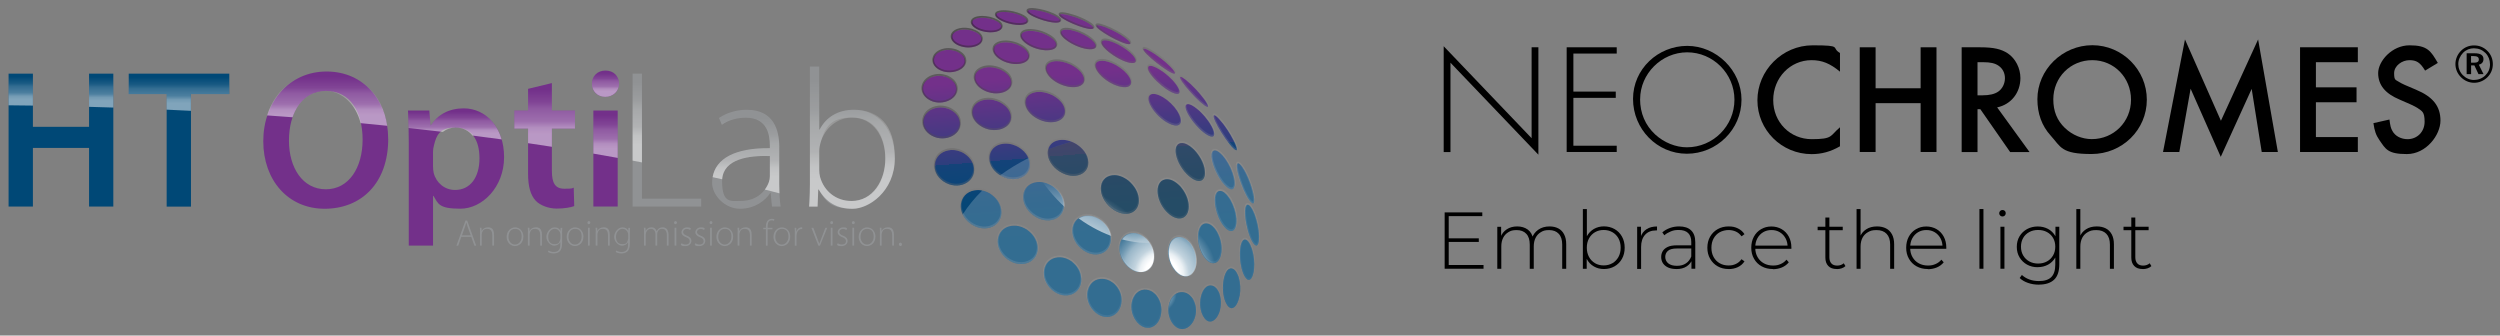 <?xml version="1.0" encoding="UTF-8"?>
<svg xmlns="http://www.w3.org/2000/svg" xmlns:xlink="http://www.w3.org/1999/xlink" version="1.1" viewBox="0 0 4429.8 594.5">
  <rect x="0" y="0" width="4429.8" height="594.5" fill="#808080" stroke="none"/>
  <!-- Generator: Adobe Illustrator 29.4.0, SVG Export Plug-In . SVG Version: 2.1.0 Build 152)  -->
  <defs>
    <style>
      .st0 {
        mask: url(#mask);
      }

      .st1 {
        fill: url(#radial-gradient4);
        opacity: .4;
      }

      .st1, .st2, .st3, .st4, .st5, .st6, .st7, .st8, .st9, .st10, .st11, .st12, .st13, .st14, .st15, .st16, .st17, .st18 {
        mix-blend-mode: overlay;
      }

      .st2 {
        fill: url(#radial-gradient3);
        opacity: .5;
      }

      .st3 {
        fill: url(#radial-gradient7);
      }

      .st3, .st4, .st5, .st6, .st7, .st13 {
        opacity: .6;
      }

      .st4 {
        fill: url(#radial-gradient6);
      }

      .st5 {
        fill: url(#radial-gradient8);
      }

      .st6 {
        fill: url(#radial-gradient9);
      }

      .st7 {
        fill: url(#radial-gradient5);
      }

      .st8 {
        fill: url(#radial-gradient2);
        opacity: .7;
      }

      .st19 {
        fill: url(#linear-gradient2);
      }

      .st20 {
        fill: url(#linear-gradient1);
      }

      .st21 {
        fill: url(#linear-gradient9);
      }

      .st22 {
        fill: url(#linear-gradient3);
      }

      .st23 {
        fill: url(#linear-gradient6);
      }

      .st24 {
        fill: url(#linear-gradient8);
      }

      .st25 {
        fill: url(#linear-gradient7);
      }

      .st26 {
        fill: url(#linear-gradient5);
      }

      .st27 {
        fill: url(#linear-gradient4);
      }

      .st28 {
        mix-blend-mode: multiply;
        opacity: .5;
      }

      .st29 {
        fill: url(#linear-gradient12);
      }

      .st30 {
        fill: url(#linear-gradient11);
      }

      .st31 {
        fill: url(#linear-gradient10);
      }

      .st9 {
        fill: url(#radial-gradient11);
      }

      .st9, .st10, .st11, .st12 {
        opacity: .2;
      }

      .st10 {
        fill: url(#radial-gradient13);
      }

      .st11 {
        fill: url(#radial-gradient14);
      }

      .st12 {
        fill: url(#radial-gradient12);
      }

      .st13 {
        fill: url(#radial-gradient10);
      }

      .st32 {
        fill: url(#linear-gradient);
      }

      .st33 {
        isolation: isolate;
      }

      .st14 {
        fill: url(#radial-gradient);
      }

      .st34 {
        fill: #004876;
      }

      .st35 {
        fill: #fff;
      }

      .st36 {
        fill: #73308a;
      }

      .st15 {
        opacity: .2;
      }

      .st16 {
        opacity: .5;
      }

      .st17 {
        opacity: .3;
      }

      .st18 {
        fill: url(#radial-gradient1);
      }

      .st37 {
        fill: #909294;
      }
    </style>
    <linearGradient id="linear-gradient" x1="1895.8" y1="-155.2" x2="1952.2" y2="556.5" gradientUnits="userSpaceOnUse">
      <stop offset=".4" stop-color="#73308a"/>
      <stop offset=".5" stop-color="#503784"/>
      <stop offset=".6" stop-color="#2d3e7d"/>
      <stop offset=".6" stop-color="#144379"/>
      <stop offset=".7" stop-color="#054676"/>
      <stop offset=".8" stop-color="#004876"/>
      <stop offset=".8" stop-color="#004876"/>
      <stop offset="1" stop-color="#004876"/>
    </linearGradient>
    <linearGradient id="linear-gradient1" x1="2105.9" y1="593.7" x2="1767.2" y2="7.1" gradientUnits="userSpaceOnUse">
      <stop offset="0" stop-color="#fff" stop-opacity="0"/>
      <stop offset="1" stop-color="#211e1f"/>
    </linearGradient>
    <mask id="mask" x="1635" y="-9" width="596.6" height="592.3" maskUnits="userSpaceOnUse">
      <path class="st35" d="M2018.5,351.2c3.1,26.8-24,36.8-48.2,17.9-26-20.3-25.2-55.3,1.4-58.5,13.7-1.7,25.1,6.9,28.9,9.7,10.6,9.3,16.6,19.7,17.9,30.9M1969,421.5c-1-17-13-27.2-17-30.5-4.1-2.9-13.5-9.6-26.4-8.7-27.9,1.8-33.9,36.2-10.1,57.5,23.7,21.2,55.1,10.4,53.5-18.3M2045,454.9c.2-17.1-9.8-27.9-13.1-31.4-3.4-3.1-11.5-10.4-23.2-10.5-25.7,0-33.3,33.7-12.6,56.4,20.2,22.3,48.6,13.9,48.9-14.5M1988.1,533.6c.8-16.8-9.2-26.9-12.5-30.3-3-2.5-10.2-8.5-20.6-9.1-27.5-1.5-37.9,33.7-16.7,56.3,19.6,20.9,48.5,11,49.8-17M2058.3,554.9c2.2-16.7-5.5-27.4-8.1-31-2.6-3-8.1-9.1-17.2-10.4-24.5-3.4-36.8,30.8-19.7,54.7,15.7,21.9,41.3,14.3,45-13.4M1916.7,493.7c-.7-17-12.3-26.6-16.1-29.8-3.9-2.7-13.2-9.1-25.8-7.8-27.3,2.8-33.4,37.2-10.1,57.6,22.6,19.8,53.3,8,52.1-20.1M2106.9,362.5c-1-11.3-6-22.2-14.9-32.5-9.4-9.5-18.4-13.6-26.6-12.1-21.2,3.8-16.8,42.4,7,61.6,18.8,15.2,36.6,6.4,34.5-17.1M2120,465.3c.8-11.4-2.3-22.4-9.2-32.7-2.7-3.4-8.9-11.4-18.7-12.5-23.5-2.7-29.4,36.5-8.9,59.9,15.5,17.8,35.1,10,36.9-14.7M2165.4,443.5c.5-11.3-2.3-22.5-8.4-33.4-2.2-3.4-8.9-13.7-18.3-14.2-19.9-1.1-20.4,43-.8,63.8,12.9,13.7,26.5,5.7,27.5-16.2M2162.5,549.2c2.6-10.2,2.1-20.4-1.5-30.2-1.5-3.3-5-11-12.4-12.8-19.3-4.6-29.2,36.7-13.8,57.5,10,13.4,23.3,3.1,27.8-14.5M2197.2,524.7c2.1-11,1.6-22.3-1.6-33.4-1.2-3.5-4.9-14.2-12.2-15.5-15.6-2.8-21.8,44.2-8.4,64.5,8.5,13,18.7,2.5,22.1-15.6M2118.6,560.5c2.7-10.7,1.3-21-4.1-30.7-2.2-3.2-7.4-10.8-17.4-12-23.4-2.7-35.3,33.9-18.2,56,14.1,18.1,34.3,7.8,39.7-13.4M1928.7,283c-3-15.9-16.5-24.9-20.9-27.8-4.1-2.3-16.6-9.4-30.8-6.9-26.9,4.7-26.4,37.8.9,55.4,26.2,16.8,55.5,4.9,50.7-20.6M1885.8,359.5c-1.5-11.2-8.1-21.2-19.8-29.5-4.4-2.6-14.6-8.8-27.8-7.3-28.9,3.3-33.4,38-7.4,58.1,25.9,20,58.8,7.2,55-21.3M1825.3,286.9c-2.8-15.8-16.1-23.9-20.4-26.6-4.3-2.2-14.5-7.4-27.5-5.5-28.2,4.1-32.3,36.5-6.9,54.2,26.2,18.3,59.5,4.8,54.8-22.2M1775,371.3c-1.7-11.3-8.5-20.9-20.1-28.5-4.3-2.3-14.5-7.8-27.6-5.5-28.8,5.2-32.8,40.5-6.7,59.1,26.2,18.7,58.8,3.7,54.4-25.1M1726.4,296.3c-1.6-10.4-8.1-19.1-19.3-25.7-4.2-2-13.9-6.7-26.5-4.1-27.6,5.6-32.5,38.5-8.1,55,25.3,17.2,58,1.9,53.9-25.2M1839.4,435.9c-1.4-11.3-7.8-21.1-19.1-29.1-4.3-2.5-14.4-8.4-27.4-6.5-28.7,4.3-33.1,39.5-7.4,58.9,25.1,18.9,57.3,5,53.9-23.3M1887.2,191.8c-2.6-9-9.9-16.8-22-23.3-12.2-5.6-23.3-7.1-32.8-4.4-22.6,6.4-18.9,32.7,6.5,46.2,26.5,14,54.4,3.3,48.3-18.5M1791.9,203.6c-1.9-9.1-8.6-16.7-20-22.7-4.1-1.8-13.8-6-26-4.1-25.5,4-30.7,29.8-9.1,45.3,24.5,17.6,60.1,5.6,55.1-18.6M1792.4,142c-2.2-7.7-8.9-14.2-20-19.2-11.1-4.2-21.2-4.9-30.1-2-20.3,6.6-19.6,27.6,1.2,38.9,24.4,13.2,54.5,2.3,48.8-17.7M1696,156.1c-1.1-7.9-6.6-14.2-16.3-18.8-3.5-1.3-11.7-4.5-22.5-2.2-23,4.8-29.9,27.8-12.1,40.4,20.6,14.6,53.9,1.9,50.9-19.4M1710.9,106.4c-1.4-6.6-6.8-11.8-16.1-15.6-3.3-1.1-11-3.6-20.9-1.7-21,4.1-26.8,23.3-10.1,33.7,19.6,12.3,50.8,1.4,47.1-16.5M1701.9,216.3c-1.2-9.2-7.1-16.6-17.6-22.2-3.3-1.4-11.1-4.8-21.3-3.5-26.9,3.3-36,31.5-15.2,47.1,22.5,17,57.4,3.1,54.2-21.5M2090.5,202.9c-4.2-8.9-11.5-17.6-21.8-25.9-16.7-12.2-25.1-11.3-28.6-9.7-14.9,6.9,11,44.5,36.9,53.6,14.5,5.1,20.5-3,13.5-18M2085.4,150.2c-8.3-11.6-20-20.3-23.8-23.1-19.1-13.2-24.5-10.6-25.7-9.4-8.2,7.7,30.5,45.7,49.3,48.5,7.6,1.1,7.7-5.4.2-15.9M2147.8,223.8c-7.2-13.5-17.7-23.6-21.1-26.9-15.4-13.8-21.4-12.9-23.3-11.9-10.6,5.8,22.1,50.1,41.7,56.5,8.5,2.8,9.7-4.7,2.8-17.7M2133.6,174.3c-9.1-12.1-19.2-21.8-22.5-25-14.9-13.7-18.2-13.4-18.9-13-5.1,3.4,37.1,50.4,47.6,52.9,4.2,1,0-6.8-6.2-15M2186.7,248.8c-7.1-14.1-15.5-25.4-18.3-29.1-12.3-15.7-15.8-15.9-16.7-15.3-5.7,3.8,28.9,58.6,39,61.7,3.9,1.2.8-7.8-3.9-17.3M2073.9,117.3c-10.2-10.1-21.7-18.1-25.5-20.7-18.9-12.5-21.3-10.4-21.6-9.8-2.8,5.5,46.4,44.5,54.9,43.6,2.9-.3-.3-5.6-7.8-13.1M2134.9,297.8c-2.4-10.8-8.2-21.4-17.2-31.4-9.2-9.3-17.4-13.6-24.3-12.8-19.9,2.3-6.9,44.8,19,62.2,16.3,11,27,2.4,22.4-18M2187.3,314.4c-2.6-10.8-7.6-21.8-15-32.5-11-14.8-17.4-15.8-20.3-15.1-13.8,3.5,6.3,55.5,26,67,9.2,5.4,13.2-2.9,9.3-19.4M2191.7,387.6c-.8-11.2-4.4-22.5-10.7-33.7-6.7-10.6-13-15.8-18.7-15.5-16.7.9-8.4,49.7,11.4,67,11.1,9.7,19.3,1.5,18-17.8M2231.5,415.2c-.7-11.1-3.2-22.7-7.3-34.5-6.5-16.5-11-18.2-13.2-17.8-10.5,2.3.3,60.8,13.2,71.1,5.9,4.7,8.1-5.9,7.3-18.9M2222.9,475.6c.9-11.1-.3-22.5-3.7-34.1-3.7-11.1-7.9-16.8-12.3-17-13-.6-11.9,52.4,1.4,68.4,6.6,7.9,13.1.1,14.6-17.4M2220.9,340.7c-2.6-10.9-6.8-22.3-12.4-33.7-8.7-16.5-12.8-17.7-14.2-17.4-8.9,1.7,13.1,63.5,25.1,70.4,4.2,2.4,4.9-5.5,1.6-19.2M2001.8,136.5c-4.6-7.6-12.6-14.8-24-21.4-21.4-11.1-30.5-7-32.8-5.5-12.6,8.5,11.8,36.1,38.5,43.4,18.1,5,26.6-2.8,18.3-16.6M2007.7,97.4c-5.9-6.4-14.5-12.6-25.7-18.6-20.5-10.1-26.6-7.3-28-6.2-9.6,7.5,31.7,38.2,52.6,39.1,8.7.4,9.1-5.5,1.1-14.3M1937.9,73.2c-5.4-5.7-13.9-10.9-25.3-15.7-23.6-8.8-30-3.8-31-2.7-8.6,8.9,26.5,31.7,50,32.5,11.8.4,14.5-5.5,6.3-14.1M1930.5,41.6c-10.1-6.4-22.9-10.7-27.1-12.1-22.9-7.2-25.1-3.8-25.3-3.4-2.7,6.4,46.2,27.6,58.1,25.2,4.3-.9,2-4.7-5.7-9.6M1873.7,30.3c-8.8-5.6-21.3-8.9-25.4-10-21.8-5.2-26-2-26.6-1.2-5.9,6.9,40.1,24.1,54.7,20.6,5.2-1.3,4.1-5-2.7-9.4M1994.8,67.2c-10.6-7.9-23.2-13.7-27.3-15.6-20.4-9-23.4-6.9-23.8-6.4-4.3,5.5,47.5,34.8,58.4,33,3.6-.6.7-5-7.3-10.9M1920.2,134.3c-3.6-7.7-11.5-14.6-23.4-20.4-20.1-8.6-31.5-5.1-35.5-3.2-16.6,7.9-3.7,30.9,22.7,40.3,24.7,8.8,44-.1,36.2-16.7M1870.3,73.3c-4.2-5.8-12.1-10.8-23.5-15-21.2-6.7-30.7-2.4-33.1-.9-12.6,7.8,6.6,26.3,32.1,30.8,20.5,3.7,32.7-3.7,24.6-14.9M1822.7,94.4c-3.1-6.4-10.2-11.9-21.3-16.1-17.7-5.8-28.1-2.8-32.7-.5-15.2,7.5-6.7,25.3,15.6,32.8,23.6,7.9,45.5-1.3,38.4-16.1M1774.3,43.3c-3.2-4.3-9.7-7.8-19.5-10.3-19.7-4.2-27.9,1.1-29.4,2.2-9.1,7,3.2,18.6,22.8,21.5,18.8,2.8,32.7-4.4,26-13.4M1740,66.6c-2.1-5.2-7.9-9.4-17.2-12.4-12.5-3.3-21.2-1.6-26.2.4-14.2,5.7-12.6,19.4,3.1,26.1,20.3,8.7,45.9-.3,40.3-14.1M1818.2,32.6c-4.4-3.9-12-7.1-22.6-9.6-19.1-3.9-27.6-.8-29.5,1.6-6.3,7.8,22.9,20.9,43.5,19.5,11.5-.8,15.2-5.7,8.6-11.5"/>
    </mask>
    <radialGradient id="radial-gradient" cx="4688.4" cy="3016.9" fx="4688.4" fy="3016.9" r="269.5" gradientTransform="translate(-567.2 -2010.3) scale(.5 .8)" gradientUnits="userSpaceOnUse">
      <stop offset=".3" stop-color="#fff"/>
      <stop offset=".3" stop-color="#fff" stop-opacity="1"/>
      <stop offset=".4" stop-color="#fff" stop-opacity=".9"/>
      <stop offset=".5" stop-color="#fff" stop-opacity=".7"/>
      <stop offset=".7" stop-color="#fff" stop-opacity=".5"/>
      <stop offset=".8" stop-color="#fff" stop-opacity=".3"/>
      <stop offset="1" stop-color="#fff" stop-opacity="0"/>
    </radialGradient>
    <radialGradient id="radial-gradient1" cx="3650.5" cy="2136.3" fx="3650.5" fy="2136.3" r="108.4" gradientTransform="translate(-1248.8 -1446.5) scale(.9 .9)" xlink:href="#radial-gradient"/>
    <radialGradient id="radial-gradient2" cx="3629" cy="2233.2" fx="3629" fy="2233.2" r="38.7" gradientTransform="translate(-1707.6 -245) rotate(-20.1) scale(.9)" xlink:href="#radial-gradient"/>
    <radialGradient id="radial-gradient3" cx="3878.5" cy="2232.6" fx="3878.5" fy="2232.6" r="37.9" gradientTransform="translate(-1108.4 -1535.7) scale(.8 .9)" xlink:href="#radial-gradient"/>
    <radialGradient id="radial-gradient4" cx="4265.2" cy="2282.6" fx="4265.2" fy="2282.6" r="39.6" gradientTransform="translate(-897.3 -1271.8) scale(.7 .8)" xlink:href="#radial-gradient"/>
    <radialGradient id="radial-gradient5" cx="4859" cy="2875.6" fx="4859" fy="2875.6" r="51.9" gradientTransform="translate(-665.5 -2044.9) scale(.5 .8)" xlink:href="#radial-gradient"/>
    <radialGradient id="radial-gradient6" cx="4667.2" cy="2584.3" fx="4667.2" fy="2584.3" r="51.9" gradientTransform="translate(-787.4 -1913.3) scale(.5 .8)" xlink:href="#radial-gradient"/>
    <radialGradient id="radial-gradient7" cx="4846.8" cy="2764.5" fx="4846.8" fy="2764.5" r="51.9" gradientTransform="translate(-721.1 -2017.5) scale(.5 .8)" xlink:href="#radial-gradient"/>
    <radialGradient id="radial-gradient8" cx="4734.9" cy="2641.9" fx="4734.9" fy="2641.9" r="51.9" gradientTransform="translate(-767.7 -1950.4) scale(.5 .8)" xlink:href="#radial-gradient"/>
    <radialGradient id="radial-gradient9" cx="4763" cy="2692.5" fx="4763" fy="2692.5" r="51.9" gradientTransform="translate(-745.8 -1971.3) scale(.5 .8)" xlink:href="#radial-gradient"/>
    <radialGradient id="radial-gradient10" cx="3514.4" cy="4177.3" fx="3514.4" fy="4177.3" r="51.9" gradientTransform="translate(-126.5 -3048.6) scale(.5 .8)" xlink:href="#radial-gradient"/>
    <radialGradient id="radial-gradient11" cx="4712.9" cy="3168.4" fx="4712.9" fy="3168.4" r="51.9" gradientTransform="translate(-492.6 -2050.6) scale(.5 .8)" xlink:href="#radial-gradient"/>
    <radialGradient id="radial-gradient12" cx="4587.8" cy="3093.7" fx="4587.8" fy="3093.7" r="51.9" gradientTransform="translate(-512.5 -1988.5) scale(.5 .8)" xlink:href="#radial-gradient"/>
    <radialGradient id="radial-gradient13" cx="4548.9" cy="2939.7" fx="4548.9" fy="2939.7" r="51.9" gradientTransform="translate(-586.3 -1942.2) scale(.5 .8)" xlink:href="#radial-gradient"/>
    <radialGradient id="radial-gradient14" cx="4605.3" cy="3295.1" fx="4605.3" fy="3295.1" r="51.9" gradientTransform="translate(-411.2 -2036.5) scale(.5 .8)" xlink:href="#radial-gradient"/>
    <linearGradient id="linear-gradient2" x1="579.7" y1="222.7" x2="579.7" y2="126.7" gradientUnits="userSpaceOnUse">
      <stop offset=".2" stop-color="#fff"/>
      <stop offset=".3" stop-color="#fff" stop-opacity=".9"/>
      <stop offset=".4" stop-color="#fff" stop-opacity=".6"/>
      <stop offset=".6" stop-color="#fff" stop-opacity=".4"/>
      <stop offset=".7" stop-color="#fff" stop-opacity=".2"/>
      <stop offset=".8" stop-color="#fff" stop-opacity=".1"/>
      <stop offset=".9" stop-color="#fff" stop-opacity="0"/>
      <stop offset="1" stop-color="#fff" stop-opacity="0"/>
    </linearGradient>
    <linearGradient id="linear-gradient3" x1="805.8" y1="247" x2="805.8" y2="192.1" xlink:href="#linear-gradient2"/>
    <linearGradient id="linear-gradient4" x1="965.2" y1="260.2" x2="965.2" y2="147.2" xlink:href="#linear-gradient2"/>
    <linearGradient id="linear-gradient5" x1="1072.9" y1="279.8" x2="1072.9" y2="195.9" xlink:href="#linear-gradient2"/>
    <linearGradient id="linear-gradient6" x1="1072.9" y1="171.5" x2="1072.9" y2="125.1" xlink:href="#linear-gradient2"/>
    <linearGradient id="linear-gradient7" x1="1129.2" y1="287.8" x2="1129.2" y2="130.5" xlink:href="#linear-gradient2"/>
    <linearGradient id="linear-gradient8" x1="1322" y1="342.5" x2="1322" y2="194.5" xlink:href="#linear-gradient2"/>
    <linearGradient id="linear-gradient9" x1="1509.5" y1="369.9" x2="1509.5" y2="117.9" xlink:href="#linear-gradient2"/>
    <linearGradient id="linear-gradient10" x1="36.8" y1="187.2" x2="36.8" y2="130.5" xlink:href="#linear-gradient2"/>
    <linearGradient id="linear-gradient11" x1="179.3" y1="190.6" x2="179.3" y2="130.5" xlink:href="#linear-gradient2"/>
    <linearGradient id="linear-gradient12" x1="317.1" y1="196.3" x2="317.1" y2="130.5" xlink:href="#linear-gradient2"/>
  </defs>
  <g class="st33">
    <g id="Layer_1">
      <g>
        <g>
          <g>
            <path class="st32" d="M2017.8,351.2c3.1,26.8-24,36.8-48.2,17.9-26-20.3-25.2-55.3,1.4-58.5,13.7-1.7,25.1,6.9,28.9,9.7,10.6,9.3,16.6,19.7,17.9,30.9M1968.3,421.5c-1-17-13-27.2-17-30.5-4.1-2.9-13.5-9.6-26.4-8.7-27.9,1.8-33.9,36.2-10.1,57.5,23.7,21.2,55.1,10.4,53.5-18.3M2044.3,454.9c.2-17.1-9.8-27.9-13.1-31.4-3.4-3.1-11.5-10.4-23.2-10.5-25.7,0-33.3,33.7-12.6,56.4,20.2,22.3,48.6,13.9,48.9-14.5M1987.4,533.6c.8-16.8-9.2-26.9-12.5-30.3-3-2.5-10.2-8.5-20.6-9.1-27.5-1.5-37.9,33.7-16.7,56.3,19.6,20.9,48.5,11,49.8-17M2057.6,554.9c2.2-16.7-5.5-27.4-8.1-31-2.6-3-8.1-9.1-17.2-10.4-24.5-3.4-36.8,30.8-19.7,54.7,15.7,21.9,41.3,14.3,45-13.4M1916,493.7c-.7-17-12.3-26.6-16.1-29.8-3.9-2.7-13.2-9.1-25.8-7.8-27.3,2.8-33.4,37.2-10.1,57.6,22.6,19.8,53.3,8,52.1-20.1M2106.2,362.5c-1-11.3-6-22.2-14.9-32.5-9.4-9.5-18.4-13.6-26.6-12.1-21.2,3.8-16.8,42.4,7,61.6,18.8,15.2,36.6,6.4,34.5-17.1M2119.2,465.3c.8-11.4-2.3-22.4-9.2-32.7-2.7-3.4-8.9-11.4-18.7-12.5-23.5-2.7-29.4,36.5-8.9,59.9,15.5,17.8,35.1,10,36.9-14.7M2164.6,443.5c.5-11.3-2.3-22.5-8.4-33.4-2.2-3.4-8.9-13.7-18.3-14.2-19.9-1.1-20.4,43-.8,63.8,12.9,13.7,26.5,5.7,27.5-16.2M2161.8,549.2c2.6-10.2,2.1-20.4-1.5-30.2-1.5-3.3-5-11-12.4-12.8-19.3-4.6-29.2,36.7-13.8,57.5,10,13.4,23.3,3.1,27.8-14.5M2196.5,524.7c2.1-11,1.6-22.3-1.6-33.4-1.2-3.5-4.9-14.2-12.2-15.5-15.6-2.8-21.8,44.2-8.4,64.5,8.5,13,18.7,2.5,22.1-15.6M2117.9,560.5c2.7-10.7,1.3-21-4.1-30.7-2.2-3.2-7.4-10.8-17.4-12-23.4-2.7-35.3,33.9-18.2,56,14.1,18.1,34.3,7.8,39.7-13.4M1928,283c-3-15.9-16.5-24.9-20.9-27.8-4.1-2.3-16.6-9.4-30.8-6.9-26.9,4.7-26.4,37.8.9,55.4,26.2,16.8,55.5,4.9,50.7-20.6M1885,359.5c-1.5-11.2-8.1-21.2-19.8-29.5-4.4-2.6-14.6-8.8-27.8-7.3-28.9,3.3-33.4,38-7.4,58.1,25.9,20,58.8,7.2,55-21.3M1824.6,286.9c-2.8-15.8-16.1-23.9-20.4-26.6-4.3-2.2-14.5-7.4-27.5-5.5-28.2,4.1-32.3,36.5-6.9,54.2,26.2,18.3,59.5,4.8,54.8-22.2M1774.2,371.3c-1.7-11.3-8.5-20.9-20.1-28.5-4.3-2.3-14.5-7.8-27.6-5.5-28.8,5.2-32.8,40.5-6.7,59.1,26.2,18.7,58.8,3.7,54.4-25.1M1725.7,296.3c-1.6-10.4-8.1-19.1-19.3-25.7-4.2-2-13.9-6.7-26.5-4.1-27.6,5.6-32.5,38.5-8.1,55,25.3,17.2,58,1.9,53.9-25.2M1838.6,435.9c-1.4-11.3-7.8-21.1-19.1-29.1-4.3-2.5-14.4-8.4-27.4-6.5-28.7,4.3-33.1,39.5-7.4,58.9,25.1,18.9,57.3,5,53.9-23.3M1886.5,191.8c-2.6-9-9.9-16.8-22-23.3-12.2-5.6-23.3-7.1-32.8-4.4-22.6,6.4-18.9,32.7,6.5,46.2,26.5,14,54.4,3.3,48.3-18.5M1791.1,203.6c-1.9-9.1-8.6-16.7-20-22.7-4.1-1.8-13.8-6-26-4.1-25.5,4-30.7,29.8-9.1,45.3,24.5,17.6,60.1,5.6,55.1-18.6M1791.7,142c-2.2-7.7-8.9-14.2-20-19.2-11.1-4.2-21.2-4.9-30.1-2-20.3,6.6-19.6,27.6,1.2,38.9,24.4,13.2,54.5,2.3,48.8-17.7M1695.2,156.1c-1.1-7.9-6.6-14.2-16.3-18.8-3.5-1.3-11.7-4.5-22.5-2.2-23,4.8-29.9,27.8-12.1,40.4,20.6,14.6,53.9,1.9,50.9-19.4M1710.2,106.4c-1.4-6.6-6.8-11.8-16.1-15.6-3.3-1.1-11-3.6-20.9-1.7-21,4.1-26.8,23.3-10.1,33.7,19.6,12.3,50.8,1.4,47.1-16.5M1701.1,216.3c-1.2-9.2-7.1-16.6-17.6-22.2-3.3-1.4-11.1-4.8-21.3-3.5-26.9,3.3-36,31.5-15.2,47.1,22.5,17,57.4,3.1,54.2-21.5M2089.7,202.9c-4.2-8.9-11.5-17.6-21.8-25.9-16.7-12.2-25.1-11.3-28.6-9.7-14.9,6.9,11,44.5,36.9,53.6,14.5,5.1,20.5-3,13.5-18M2084.6,150.2c-8.3-11.6-20-20.3-23.8-23.1-19.1-13.2-24.5-10.6-25.7-9.4-8.2,7.7,30.5,45.7,49.3,48.5,7.6,1.1,7.7-5.4.2-15.9M2147,223.8c-7.2-13.5-17.7-23.6-21.1-26.9-15.4-13.8-21.4-12.9-23.3-11.9-10.6,5.8,22.1,50.1,41.7,56.5,8.5,2.8,9.7-4.7,2.8-17.7M2132.8,174.3c-9.1-12.1-19.2-21.8-22.5-25-14.9-13.7-18.2-13.4-18.9-13-5.1,3.4,37.1,50.4,47.6,52.9,4.2,1,0-6.8-6.2-15M2186,248.8c-7.1-14.1-15.5-25.4-18.3-29.1-12.3-15.7-15.8-15.9-16.7-15.3-5.7,3.8,28.9,58.6,39,61.7,3.9,1.2.8-7.8-3.9-17.3M2073.1,117.3c-10.2-10.1-21.7-18.1-25.5-20.7-18.9-12.5-21.3-10.4-21.6-9.8-2.8,5.5,46.4,44.5,54.9,43.6,2.9-.3-.3-5.6-7.8-13.1M2134.2,297.8c-2.4-10.8-8.2-21.4-17.2-31.4-9.2-9.3-17.4-13.6-24.3-12.8-19.9,2.3-6.9,44.8,19,62.2,16.3,11,27,2.4,22.4-18M2186.5,314.4c-2.6-10.8-7.6-21.8-15-32.5-11-14.8-17.4-15.8-20.3-15.1-13.8,3.5,6.3,55.5,26,67,9.2,5.4,13.2-2.9,9.3-19.4M2190.9,387.6c-.8-11.2-4.4-22.5-10.7-33.7-6.7-10.6-13-15.8-18.7-15.5-16.7.9-8.4,49.7,11.4,67,11.1,9.7,19.3,1.5,18-17.8M2230.8,415.2c-.7-11.1-3.2-22.7-7.3-34.5-6.5-16.5-11-18.2-13.2-17.8-10.5,2.3.3,60.8,13.2,71.1,5.9,4.7,8.1-5.9,7.3-18.9M2222.2,475.6c.9-11.1-.3-22.5-3.7-34.1-3.7-11.1-7.9-16.8-12.3-17-13-.6-11.9,52.4,1.4,68.4,6.6,7.9,13.1.1,14.6-17.4M2220.2,340.7c-2.6-10.9-6.8-22.3-12.4-33.7-8.7-16.5-12.8-17.7-14.2-17.4-8.9,1.7,13.1,63.5,25.1,70.4,4.2,2.4,4.9-5.5,1.6-19.2M2001.1,136.5c-4.6-7.6-12.6-14.8-24-21.4-21.4-11.1-30.5-7-32.8-5.5-12.6,8.5,11.8,36.1,38.5,43.4,18.1,5,26.6-2.8,18.3-16.6M2006.9,97.4c-5.9-6.4-14.5-12.6-25.7-18.6-20.5-10.1-26.6-7.3-28-6.2-9.6,7.5,31.7,38.2,52.6,39.1,8.7.4,9.1-5.5,1.1-14.3M1937.2,73.2c-5.4-5.7-13.9-10.9-25.3-15.7-23.6-8.8-30-3.8-31-2.7-8.6,8.9,26.5,31.7,50,32.5,11.8.4,14.5-5.5,6.3-14.1M1929.7,41.6c-10.1-6.4-22.9-10.7-27.1-12.1-22.9-7.2-25.1-3.8-25.3-3.4-2.7,6.4,46.2,27.6,58.1,25.2,4.3-.9,2-4.7-5.7-9.6M1873,30.3c-8.8-5.6-21.3-8.9-25.4-10-21.8-5.2-26-2-26.6-1.2-5.9,6.9,40.1,24.1,54.7,20.6,5.2-1.3,4.1-5-2.7-9.4M1994,67.2c-10.6-7.9-23.2-13.7-27.3-15.6-20.4-9-23.4-6.9-23.8-6.4-4.3,5.5,47.5,34.8,58.4,33,3.6-.6.7-5-7.3-10.9M1919.5,134.3c-3.6-7.7-11.5-14.6-23.4-20.4-20.1-8.6-31.5-5.1-35.5-3.2-16.6,7.9-3.7,30.9,22.7,40.3,24.7,8.8,44-.1,36.2-16.7M1869.5,73.3c-4.2-5.8-12.1-10.8-23.5-15-21.2-6.7-30.7-2.4-33.1-.9-12.6,7.8,6.6,26.3,32.1,30.8,20.5,3.7,32.7-3.7,24.6-14.9M1822,94.4c-3.1-6.4-10.2-11.9-21.3-16.1-17.7-5.8-28.1-2.8-32.7-.5-15.2,7.5-6.7,25.3,15.6,32.8,23.6,7.9,45.5-1.3,38.4-16.1M1773.5,43.3c-3.2-4.3-9.7-7.8-19.5-10.3-19.7-4.2-27.9,1.1-29.4,2.2-9.1,7,3.2,18.6,22.8,21.5,18.8,2.8,32.7-4.4,26-13.4M1739.2,66.6c-2.1-5.2-7.9-9.4-17.2-12.4-12.5-3.3-21.2-1.6-26.2.4-14.2,5.7-12.6,19.4,3.1,26.1,20.3,8.7,45.9-.3,40.3-14.1M1817.4,32.6c-4.4-3.9-12-7.1-22.6-9.6-19.1-3.9-27.6-.8-29.5,1.6-6.3,7.8,22.9,20.9,43.5,19.5,11.5-.8,15.2-5.7,8.6-11.5"/>
            <g class="st28">
              <path class="st20" d="M2094.7,583.2c-6.5,0-12.7-3.4-17.7-10-11.1-14.3-10.1-33.7-3.4-45.5,5.3-9.4,13.7-14.1,23-13,10.7,1.2,16.2,9.2,18.5,12.6,5.7,10.2,7.2,20.9,4.3,32h0c-3.1,12.3-11.3,21.5-20.8,23.5-1.3.3-2.6.4-3.9.4ZM2094,517.7c-7.2,0-13.5,4.1-17.7,11.6-6.2,10.9-7.1,28.9,3.2,42.1,5.3,6.8,11.8,9.8,18.5,8.4,8.4-1.7,15.6-10.1,18.4-21.2h0c2.6-10.3,1.3-20.2-4-29.6-2-2.9-6.9-10.1-16.2-11.2-.7,0-1.5-.1-2.2-.1ZM2033.9,580.9c-8.2,0-16.4-4.7-22.6-13.4-9.7-13.6-11-32.1-3.1-45.1,5.5-9.1,14.3-13.5,24.2-12.1,9.7,1.4,15.4,7.8,18.2,10.9,2.7,3.8,10.8,14.9,8.5,32.2-1.9,13.9-9.5,24.2-20,26.8-1.7.4-3.5.6-5.2.6ZM2029,513.2c-7.4,0-13.8,3.8-18,10.8-5.9,9.8-7.5,27,2.9,41.7,6.7,9.4,15.8,13.7,24.5,11.5,9.2-2.3,16-11.6,17.7-24.2h0c2.1-16.1-5.3-26.4-7.8-29.8-2.4-2.7-7.6-8.6-16.2-9.8-1-.1-2.1-.2-3.1-.2ZM2144.1,569.8c-3.3,0-7.4-1.4-11.4-6.8-11.1-14.9-9.5-39.4-1.2-51.9,4.4-6.7,10.3-9.5,16.7-8,8.1,1.9,11.8,10.2,13.4,13.7,3.8,10.2,4.3,20.7,1.6,31.2h0c-2.9,11.6-9.6,20.1-16.9,21.6-.7.1-1.4.2-2.3.2ZM2144.9,505.8c-5,0-8.5,3.6-10.7,7-7.7,11.7-8.9,34.9,1.1,48.4,3.1,4.2,6.8,6.1,10.5,5.3,6.1-1.2,11.9-8.9,14.5-19.3h0c2.5-9.9,2-19.8-1.5-29.3-1.4-3-4.7-10.2-11.3-11.8-.9-.2-1.8-.3-2.6-.3ZM1961.2,561.6c-8.7,0-17.6-4.1-24.8-11.7-13.2-14.1-13.9-31.8-8.6-43.2,4.9-10.5,14.9-16.5,26.5-15.8,10.9.6,18.3,6.8,21.5,9.4,3.5,3.5,13.9,14,13.1,31.5h-1.6c0,0,1.6,0,1.6,0-.6,13.5-7.5,24-18.5,28-3,1.1-6.1,1.6-9.3,1.6ZM1952.6,494.1c-9.8,0-17.7,5-21.9,14-4.8,10.4-4.2,26.7,8,39.7,8.9,9.4,20.6,13,30.7,9.2,9.7-3.6,15.9-13,16.4-25.2h0c.8-16.2-8.9-25.9-12.1-29.1-2.8-2.3-9.6-8.1-19.5-8.6-.5,0-1.1,0-1.6,0ZM2182.4,546c-2.6,0-6-1.3-9.4-6.5-10.6-16.1-9.4-48.1-.8-61.1,3.8-5.7,8-6.3,10.8-5.8,8.2,1.5,12.1,12.8,13.4,16.5,3.2,11.4,3.8,22.9,1.6,34.2l-1.5-.3,1.5.3c-2.4,12.6-7.8,21.2-14,22.5-.5,0-1,.2-1.6.2ZM2181.4,475.6c-2.4,0-4.6,1.5-6.6,4.5-7.9,12-9,42.7.8,57.7,1.7,2.6,4.4,5.6,7.7,5,4.8-1,9.5-9,11.6-20,2-10.8,1.5-21.8-1.5-32.7-1.1-3.2-4.6-13.3-10.9-14.4-.3,0-.7,0-1,0ZM1888.3,523.6c-8.7,0-17.7-3.5-25.4-10.3-12.6-11-17.8-27.1-13.4-41,3.5-11.1,12.4-18.2,24.4-19.4,13.2-1.3,22.8,5.2,26.8,8.1,4.1,3.4,16.1,13.3,16.8,31,.5,12.8-5.4,23.5-16,28.6-4.2,2-8.7,3-13.3,3ZM1877.4,455.9c-1,0-2.1,0-3.2.2-10.7,1.1-18.6,7.4-21.7,17.2-4,12.7.8,27.5,12.5,37.7,10.8,9.5,24.3,12.1,35.3,6.8,9.4-4.5,14.7-14.1,14.2-25.6-.7-16.3-11.9-25.6-15.6-28.6-3.4-2.3-11-7.6-21.5-7.6ZM2212.8,496c-1.8,0-4-.8-6.3-3.7-11.4-13.7-14.2-52-7.3-65.7,2.3-4.6,5.2-5.4,7.2-5.3,5.2.3,9.7,6.2,13.7,18.1,3.4,11.8,4.7,23.4,3.7,34.7h0c-1,12.2-4.4,20.1-9.3,21.6-.5.2-1.1.3-1.7.3ZM2206,424.5c-1.5,0-2.9,1.2-4.1,3.6-6.3,12.5-3.4,50,6.9,62.3,1.2,1.4,3,3,4.7,2.4,2.8-.9,6.1-7.1,7.1-18.9.9-10.9-.3-22.2-3.6-33.5-3.4-10-7.3-15.7-10.9-15.9,0,0,0,0-.1,0ZM2100.2,489.6c-6.4,0-13.1-3.5-18.9-10.2-14.1-16.2-15.7-39.1-9-51.8,4.1-7.9,11-11.7,19.3-10.7,10.4,1.2,16.9,9.5,19.7,13.1,7.2,10.7,10.4,22,9.6,33.8h0c-.9,12.7-6.5,22.1-15.1,25-1.8.6-3.7.9-5.5.9ZM2089.1,419.8c-6,0-11,3.2-14.1,9.2-6.2,11.8-4.7,33.1,8.6,48.3,6.6,7.6,14.3,10.7,21.1,8.4,7.3-2.5,12.2-10.8,13-22.2.8-11-2.3-21.7-9-31.7-2.5-3.2-8.5-10.8-17.6-11.8-.7,0-1.4-.1-2-.1ZM2020.5,482.1c-9,0-18.6-4.6-26.3-13.2-11.7-12.8-15.5-30.5-9.5-44,4.2-9.6,12.7-15,23.3-15h0c12.3,0,20.7,7.6,24.3,10.9,3.5,3.8,13.8,14.9,13.6,32.6-.2,13.2-6.3,23.3-16.4,27.1-2.8,1.1-5.8,1.6-8.9,1.6ZM2007.9,413c-9.2,0-16.7,4.8-20.4,13.2-4.6,10.3-3.6,26.8,9,40.6,9.5,10.5,21.7,14.6,31.8,10.8,8.9-3.4,14.3-12.4,14.4-24.3h0c.2-16.5-9.5-26.9-12.7-30.3-3.2-2.9-10.9-9.9-22.1-10h0ZM1809.4,467.7c-8.7,0-17.7-3.1-25.6-9-13.7-10.3-20.2-26.1-16.6-40.3,2.9-11.5,12.1-19.5,24.7-21.4,13.6-2.1,24,4.1,28.4,6.7,11.8,8.4,18.5,18.5,19.9,30.3h0c1.5,12.4-3.7,23.4-14,29.3-5.1,2.9-10.9,4.4-16.8,4.4ZM1797.3,399.8c-1.6,0-3.3.1-5,.4-11.4,1.7-19.5,8.7-22.1,19-3.3,12.9,2.8,27.5,15.4,37,12.3,9.2,27.6,11,39,4.4,9.3-5.3,13.8-14.9,12.5-26.2h0c-1.3-10.8-7.5-20.3-18.5-28-3.5-2-11.2-6.6-21.3-6.6ZM2149.8,466.3c-4.5,0-9.3-2.5-13.8-7.2-14.7-15.6-18.3-43-11.7-57.2,2.9-6.3,7.8-9.7,13.7-9.3,10.2.6,17.2,11.4,19.5,14.9,6.3,11.2,9.2,22.7,8.7,34.3h0c-.5,12.2-5,21.1-12,23.7-1.4.5-2.8.8-4.3.8ZM2137.2,395.7c-5.4,0-8.5,4-10.1,7.5-6,13-2.5,39.2,11.2,53.7,5,5.3,10.3,7.4,14.8,5.7,5.8-2.2,9.5-10,10-20.9h0c.5-11-2.3-22-8.2-32.5-2-3.1-8.4-13-17-13.4-.2,0-.4,0-.6,0ZM1941.6,450.8c-9.4,0-19.4-4-27.8-11.5-13.1-11.7-18.4-28.3-13.6-42.2,3.7-10.7,12.7-17.3,24.7-18.1,13.4-.8,23.2,6.1,27.4,9,4.2,3.5,16.6,14,17.6,31.7h0c.7,12.7-4.9,23.2-15.2,28.2-4.1,2-8.5,2.9-13.1,2.9ZM1927.1,382.1c-.7,0-1.4,0-2.1,0-10.7.7-18.6,6.5-21.9,16-4.3,12.5.8,28.1,12.8,38.9,11.5,10.3,26.2,13.5,37.4,8.1,9.2-4.4,14.1-13.6,13.4-25.2h0c-1-16.4-12.6-26.2-16.4-29.4-3.6-2.5-12-8.4-23.2-8.4ZM2226,435.1c-1,0-2.2-.4-3.6-1.5-11.2-9-20.9-52.1-17.2-67.7.8-3.6,2.4-5.7,4.7-6.2,4.6-1,9.7,5.3,15,18.7,4.3,12,6.8,23.7,7.5,34.9h0c.3,5.5.6,18.7-4.4,21.3-.5.3-1.1.4-1.8.4ZM2210.8,362.8c-.1,0-.2,0-.2,0-.9.2-1.8,1.6-2.3,3.9-3.4,14.6,5.8,56.2,16.2,64.5.9.7,1.5.9,2,.7,1.9-1,3.4-7.6,2.8-18.3h0c-.7-10.9-3.1-22.4-7.3-34-6.2-15.7-10.1-16.8-11.1-16.8ZM2181.7,409.4c-3,0-6.4-1.5-9.7-4.5-15.8-13.8-24.5-47.1-19.4-61.9,2.1-6.2,6.1-7.7,9-7.9,6.3-.3,13.1,5.1,20.1,16.2,6.5,11.5,10.1,23,10.9,34.5h0c.8,11.7-1.8,20-7.1,22.7-1.2.6-2.4.9-3.7.9ZM2162.1,338.3c-.1,0-.3,0-.4,0-2.8.2-4.9,2.1-6.2,5.7-4.7,13.6,3.8,45.7,18.5,58.5,3.8,3.3,7.4,4.5,10,3.2,4-2,6.1-9.5,5.4-19.6h0c-.8-11-4.3-22.1-10.5-33.1-6.1-9.6-11.9-14.7-16.8-14.7ZM1744.4,404.6c-8.6,0-17.6-2.9-25.5-8.6-13.7-9.7-20.4-25.2-17.3-39.3,2.7-11.9,11.9-20.3,24.6-22.6,13.6-2.4,24.1,3.2,28.6,5.6,12.1,8,19.1,17.9,20.9,29.7h0c1.9,12.6-3.1,23.9-13.3,30.2-5.4,3.3-11.6,4.9-18,4.9ZM1732.9,336.7c-1.9,0-4,.2-6.1.5-11.7,2.1-19.7,9.5-22.1,20.2-2.9,12.9,3.4,27.1,16,36.1,12.9,9.2,28.6,10.6,40.1,3.5,9.3-5.7,13.6-15.6,11.9-27.1h0c-1.6-10.8-8.2-20.1-19.4-27.5-3.4-1.8-10.8-5.8-20.3-5.8ZM1856.8,390.5c-9.3,0-19.1-3.4-27.7-10.1-14-10.8-20.5-26.9-16.6-40.9,3.1-11.2,12.2-18.5,24.8-19.9,13.7-1.6,24.2,4.8,28.7,7.5,12.1,8.7,19,19,20.5,30.6,1.6,12.4-3.2,22.8-13.2,28.5-5,2.9-10.7,4.3-16.6,4.3ZM1841.6,322.5c-1.3,0-2.6,0-3.9.2-11.3,1.3-19.4,7.7-22.2,17.7-3.6,12.8,2.5,27.6,15.5,37.6,13.1,10.1,29.1,12.3,40.8,5.5,8.9-5.1,13.1-14.4,11.6-25.4h0c-1.4-10.8-7.9-20.4-19.1-28.4-3.7-2.2-12-7.2-22.7-7.2ZM2089.8,387.1c-6,0-12.7-2.7-19.1-7.9-17.2-13.9-23.8-36.5-20.3-50.4,2-7.7,6.9-12.7,14-14,8.8-1.6,18.2,2.6,28,12.5,9.2,10.5,14.3,21.8,15.4,33.4h0c1,11.6-2.6,20.5-9.8,24.4-2.5,1.3-5.2,2-8.1,2ZM2068,317.6c-1,0-2.1,0-3.1.3-7.4,1.3-10.3,7.1-11.5,11.7-3.3,12.9,3,34.1,19.2,47.2,8.5,6.9,17.4,9,23.7,5.6,6.1-3.3,9.1-11,8.2-21.3h0c-1-11-5.9-21.6-14.5-31.6-7.8-7.8-15.2-11.8-22.1-11.8ZM1994.8,378.8c-8.4,0-17.7-3.5-26.2-10.1-15.2-11.8-22.7-29.6-18.6-44.1,2.7-9.7,10.3-15.9,20.8-17.2,14.3-1.7,26.1,7.1,30,10,11,9.6,17.2,20.4,18.5,32h0c1.4,11.8-2.8,21.3-11.5,26.2-3.9,2.2-8.3,3.3-13,3.3ZM1974.5,310.3c-1.1,0-2.2,0-3.3.2-9.3,1.1-15.8,6.4-18.2,14.9-3.7,13.1,3.5,29.9,17.5,40.8,12.1,9.4,26.1,12,35.8,6.6,7.5-4.2,11.1-12.6,9.9-23.1-1.2-10.8-7.1-20.9-17.4-29.9-3.2-2.4-12.7-9.6-24.3-9.6ZM2219.9,360.3c-.6,0-1.3-.2-2.2-.6-11.3-6.5-29.9-56.4-27.7-69.2.5-3,2-3.9,3.2-4.1,3.8-.7,9.2,5.4,15.9,18.2,5.7,11.6,9.9,23,12.6,34.1h0c2,8.1,3.6,18.4.1,21-.4.3-1,.6-1.9.6ZM2193.8,289.5s0,0,0,0c-.2,0-.5.5-.7,1.5-1.9,11.4,16.1,60.2,26.2,65.9.4.3.6.2.6.2.5-.3,1.9-4.3-1.3-17.7h0c-2.6-10.8-6.7-22-12.3-33.4-8.5-16.1-12.1-16.6-12.5-16.6ZM2182.2,335.4c-1.5,0-3.5-.5-5.8-1.8-16.7-9.8-33.4-46.6-31.1-62.3.7-5.2,3.4-7,5.5-7.5,3.9-1,10.9.9,21.9,15.6,7.5,11,12.7,22.1,15.3,33.1,2.6,11.1,1.9,18.8-2.1,21.7-.9.6-2.1,1.2-3.7,1.2ZM2152.7,266.6c-.4,0-.8,0-1,.1-.6.2-2.6.7-3.2,4.9-2.1,14.7,14.1,50.1,29.6,59.2,1.8,1.1,4.4,2.1,6.1.8,2.2-1.6,3.6-7.3.9-18.5h0c-2.5-10.6-7.5-21.4-14.8-32-9.3-12.5-14.9-14.6-17.6-14.6ZM1694.8,328.7c-8.1,0-16.5-2.5-23.9-7.6-12.4-8.4-18.4-21.7-15.8-34.6,2.4-11.9,11.6-20.6,24.5-23.2,13.1-2.6,23.2,2.2,27.5,4.2,11.8,6.9,18.5,16,20.2,26.9h0c1.8,11.7-3.1,22.5-13.2,28.8-5.8,3.6-12.4,5.4-19.3,5.4ZM1687.3,265.7c-2.2,0-4.6.2-7,.7-11.7,2.4-19.9,10.1-22.1,20.8-2.4,11.7,3.2,23.7,14.5,31.4,12.6,8.5,28.2,9.3,39.7,2.1,9.1-5.7,13.3-15.1,11.7-25.7-1.5-9.9-7.7-18.2-18.5-24.6-3.1-1.5-9.7-4.6-18.4-4.6ZM2124.6,320.5c-4,0-8.7-1.7-13.7-5.1-20.1-13.5-32.1-41.4-28.7-55.4,1.4-5.6,5.1-9,10.4-9.6,7.4-.9,16,3.6,25.6,13.3,9.2,10.3,15.1,21.1,17.6,32.2,2.4,10.8.7,19.1-4.6,22.8-1.9,1.3-4.1,1.9-6.5,1.9ZM2094.4,253.4c-.5,0-1,0-1.5,0-4.1.5-6.7,2.9-7.8,7.3-3.2,13.1,8.4,39.2,27.4,52.1,6.8,4.6,12.9,5.8,16.7,3.2,4.2-2.8,5.4-10.1,3.3-19.5h0c-2.3-10.5-8-20.9-16.8-30.7-8.2-8.2-15.4-12.4-21.4-12.4ZM1795.5,317.4c-8.9,0-18.4-2.9-26.6-8.7-13.2-9.2-19.8-23.6-16.8-36.5,2.6-11,11.7-18.7,24.4-20.5,13.4-2,23.9,3.4,28.4,5.6,4.6,2.8,18.4,11.2,21.3,27.7h0c2,11.3-2.3,21.2-11.6,27.2-5.5,3.5-12.1,5.2-19,5.2ZM1782.3,254.4c-1.7,0-3.5.1-5.4.4-11.3,1.6-19.5,8.4-21.8,18.2-2.8,11.7,3.3,24.7,15.5,33.2,15.6,10.9,32.4,9.5,42.1,3.4,8.3-5.3,12-14,10.2-24h0c-2.6-15.1-15.5-22.9-19.7-25.5-3.5-1.8-11.2-5.7-21-5.7ZM1902.3,311.4c-8.4,0-17.5-2.7-25.8-8-15.4-9.9-23.8-25.8-21-39.6,2-9.9,9.5-16.7,20.7-18.7,14.8-2.6,27.6,4.7,31.8,7.1,4.7,3.1,18.5,12.4,21.6,28.9,2,10.6-1.5,19.8-9.7,25.3-4.9,3.3-11,5-17.6,5ZM1882.4,247.7c-1.9,0-3.8.1-5.8.5-9.8,1.7-16.4,7.6-18.1,16.2-2.1,10.4,3.1,25.7,19.6,36.3,13.6,8.8,29.7,10,39.9,3.1,7.2-4.9,10.2-12.7,8.4-22.1h0c-2.9-15.2-15.9-23.9-20.2-26.8-3.3-1.9-12.7-7.2-23.8-7.2ZM2190.5,266.1c-.3,0-.7,0-1.1-.2-9.8-3-38.8-48-40.6-60.2-.3-2.1.1-3.5,1.2-4.3,2-1.4,6-.8,18.8,15.6,2.8,3.8,11.3,15.1,18.5,29.4h0c5.2,10.3,6.9,16.7,5.1,18.8-.3.3-.9.9-2,.9ZM2151.9,204.2c0,.6,0,2.6,2.3,7.7,7.4,16.9,28.8,48.2,36,51,0-1.6-1.3-6.5-5.5-15h0c-7-14-15.4-25.2-18.1-28.9-9.9-12.6-13.6-14.5-14.6-14.8ZM1669.8,245.1c-8.5,0-17-2.6-23.8-7.8-9.8-7.4-14-18.1-11.2-28.7,3.1-11.4,13.5-19.5,27.1-21.2,10.6-1.3,18.7,2.1,22.1,3.6,11.1,5.8,17.3,13.7,18.6,23.4h0c1.4,10.3-3.7,19.9-13.6,25.6-5.8,3.4-12.6,5.1-19.3,5.1ZM1666.7,190.2c-1.4,0-2.8,0-4.3.3-12.4,1.5-21.8,8.8-24.5,18.9-2.5,9.3,1.3,18.8,10,25.4,13.2,9.9,29.8,8.2,39.7,2.5,8.9-5.2,13.2-13.4,12-22.5h0c-1.1-8.6-6.8-15.7-16.8-21-2.6-1.1-8.4-3.6-16.1-3.6ZM2147.4,242c-1,0-2.2-.2-3.7-.7-16.9-5.5-43.5-38.8-44.7-52.7-.4-4,1.3-5.9,2.8-6.7,3.3-1.8,10.3-1.1,25.1,12.1,3.5,3.4,14.2,13.6,21.5,27.3h0c4.8,9,6,15.6,3.3,18.8-.8.9-2.1,1.8-4.3,1.8ZM2105,184.4c-.9,0-1.4.2-1.6.3-.4.2-1.5.8-1.2,3.6,1.2,12.8,26.8,44.9,42.6,50,1.3.4,3.6,1,4.6-.2,1.3-1.5,1.1-6.4-3.7-15.3-7.1-13.3-17.4-23.2-20.8-26.5-11.5-10.3-17.3-12-19.8-12ZM1761.9,230.5c-8.8,0-18.3-2.6-26.8-8.7-10.8-7.8-16-19-13.5-29.3,2.4-9.9,11.1-16.9,23.4-18.8,12.6-2,22.6,2.3,26.8,4.2,12,6.2,19,14.2,20.9,23.8h0c1.9,9.3-1.8,17.8-10.2,23.2-5.4,3.5-12.7,5.6-20.6,5.6ZM1751.4,176.3c-1.9,0-3.9.1-6,.5-11,1.7-18.8,7.9-20.8,16.5-2.2,9.1,2.6,19,12.3,26,15.1,10.9,33.5,9.7,43.9,3,7.3-4.8,10.5-11.9,8.8-20h0c-1.8-8.6-8.2-15.9-19.2-21.6-3.2-1.4-10.1-4.4-19-4.4ZM2083.9,222.3c-2.4,0-5.2-.5-8.2-1.6-21-7.4-41.7-32.6-42.3-46.8-.2-4.6,1.6-8,5.3-9.7,4.7-2.2,13.7-2.2,30.2,9.8,10.6,8.5,18,17.4,22.3,26.5h0c3.9,8.3,4.1,14.9.7,18.7-1.8,2-4.5,3-7.9,3ZM2044,166.3c-2,0-3.3.4-4.1.8-2.5,1.2-3.6,3.3-3.4,6.7.6,13,20.6,37.1,40.3,44,6,2.1,10.5,1.9,12.7-.6,2.5-2.8,2.1-8.4-1.2-15.3-4.1-8.7-11.3-17.2-21.4-25.3-11.4-8.3-18.6-10.2-22.9-10.2ZM1862.3,216.5c-8,0-16.7-2.2-24.8-6.5-14.7-7.8-23.4-20.4-22.2-32.1.9-8.2,6.7-14.4,16-17,9.9-2.8,21.3-1.3,33.9,4.5,12.5,6.7,20.2,14.9,22.8,24.3h0c2.3,8.3.2,15.6-6,20.7-5,4-12,6.1-19.6,6.1ZM1841.5,162.7c-3.3,0-6.4.4-9.3,1.3-8.1,2.3-13,7.4-13.7,14.3-1.1,10.3,7.2,21.9,20.5,29,14.9,7.9,31.8,8.2,41,.7,5.2-4.2,7-10.4,5-17.4h0c-2.4-8.6-9.6-16.1-21.2-22.4-8-3.7-15.5-5.5-22.3-5.5ZM2139.7,189.3c-.3,0-.7,0-1-.1-9.8-2.4-47.5-42.8-49.2-52.7-.3-1.8.5-2.7,1.1-3.1,1.1-.7,3.9-2.5,20.8,13.1,3.4,3.2,13.5,12.9,22.7,25.2h0c9.9,13.3,8.3,15.7,7.8,16.5-.3.4-.9,1.1-2.1,1.1ZM2092.6,136.3c1.4,7.2,36.1,46.5,46.5,49.8-.4-1.7-2.6-5.9-7.5-12.4h0c-9-12-19-21.6-22.3-24.8-10.9-10.1-15.2-12.1-16.6-12.6ZM1664.6,181.7c-7.1,0-14.6-1.9-21.2-6.6-8.2-5.8-12.1-14.4-10.3-23.1,2.1-9.9,10.9-17.6,23-20.2,11.3-2.4,19.7.9,23.4,2.3,10.3,4.9,16.1,11.6,17.3,20.1,1.2,8.6-3.1,16.6-11.8,21.9-5.4,3.3-12.7,5.5-20.4,5.5ZM1664,134.2c-2.3,0-4.7.2-7.3.8-10.9,2.3-18.7,9.1-20.5,17.7-1.5,7.5,1.7,14.7,9,19.9,12.1,8.6,28.4,7,38.2,1,7.6-4.6,11.3-11.5,10.3-18.8h0c-1-7.3-6.2-13.2-15.5-17.6-2.4-.9-7.5-2.9-14.2-2.9ZM2086,166.2c-.5,0-1.1,0-1.8-.1-16.5-2.4-46.8-30.1-51.2-43.9-1.3-4-.1-6.1,1.1-7.2,2.3-2.1,8.9-3.7,27.7,9.3,3.9,2.9,15.7,11.7,24.2,23.5,3.7,5.1,7.5,12.1,5.1,16.1-.7,1.1-2.1,2.4-5,2.4ZM2038.5,116.6c-1.6,0-2.2.5-2.3.6-.9.9-.6,2.7-.2,4,4,12.5,33.7,39.6,48.6,41.7,1.1.2,3.1.3,3.7-.8.9-1.4,0-5.6-5-12.6h0c-8.2-11.5-19.7-20-23.5-22.8-12.3-8.5-18.5-10.1-21.4-10.1ZM1765.3,165.4c-7.3,0-15.4-1.8-23.2-6-11.2-6-17.6-15.5-16.8-24.7.7-7.8,6.5-14,15.8-17.1,9.2-3,19.7-2.3,31.1,2,11.6,5.2,18.6,12,20.9,20.2h0c2.1,7.3-.1,13.9-6.1,18.8-5.1,4.1-12.9,6.7-21.8,6.7ZM1753,119c-3.8,0-7.4.6-10.9,1.7-8.1,2.6-13.1,7.9-13.7,14.4-.7,7.9,5.1,16.2,15.1,21.6,15.9,8.6,33.3,6.2,41.5-.4,3.5-2.8,7.3-7.8,5.1-15.5h0c-2.1-7.3-8.5-13.4-19.1-18.2-6.4-2.4-12.4-3.6-18.1-3.6ZM1992.7,154.6c-3,0-6.5-.5-10.3-1.6-21.8-6-41-24.5-42.9-36.4-.7-4.3.7-7.7,3.9-9.9,3.1-2.1,12.8-5.8,34.4,5.4,11.7,6.7,19.9,14.1,24.6,21.9h0c3.9,6.5,4.5,12.3,1.6,16.1-2.2,2.9-6.1,4.4-11.3,4.4ZM1952.7,107.6c-4.5,0-6.8,1.3-7.5,1.7-2.2,1.5-3.1,3.7-2.6,6.8,1.8,10.8,20.3,28.3,40.7,33.9,8.8,2.4,15.6,1.8,18.3-1.7,2.1-2.8,1.5-7.2-1.8-12.6h0c-4.4-7.4-12.3-14.4-23.4-20.8-11-5.7-18.6-7.3-23.6-7.3ZM1901.6,154.3c-5.8,0-12.2-1.2-18.8-3.5-17.4-6.2-30.5-18.9-31.1-30.3-.3-5.6,2.6-10.2,8.3-12.9,4.2-2,16.1-5.7,36.7,3.2,12.3,6,20.4,13.1,24.2,21.2,2.9,6.2,2.4,12-1.4,16.2-3.7,4.1-10.2,6.2-17.9,6.2ZM1872.6,108.3c-5.7,0-9.4,1.3-11.3,2.2-4.5,2.1-6.7,5.6-6.5,9.9.4,8.5,10.8,21,29,27.5,16.6,5.9,28.7,3.3,33.4-1.8,2.9-3.2,3.2-7.6.8-12.7h0c-3.4-7.4-11.1-14-22.7-19.6-9.7-4.1-17.2-5.4-22.8-5.4ZM2080.7,130.3c-9.6,0-47.6-30.3-54.7-40.8-1-1.4-2.2-3.5-1.3-5.1.2-.3.6-.9,1.6-1.2,1.1-.3,4.6-1.2,22.2,10.4,3.8,2.6,15.4,10.6,25.8,20.9h0c10.5,10.4,9.5,13.1,9.2,14-.3,1-1.2,1.6-2.3,1.7-.1,0-.3,0-.4,0ZM2027.5,86.2c.6,1.3,3.3,5.1,11.3,12.3,15.5,14,36.3,28.3,41.5,28.6-.4-1.2-2.3-4.5-8.3-10.4h0c-10.1-10-21.5-17.9-25.3-20.5-13.2-8.7-17.8-9.9-19.2-10ZM1682.3,128c-6.7,0-13.7-1.6-19.9-5.5-7.7-4.8-11.5-12.1-10.1-19.3,1.6-8.5,9.5-15.1,20.8-17.3,10.3-2,18.2.6,21.7,1.7,9.9,4,15.6,9.6,17.1,16.7,1.4,6.6-1.5,12.9-8,17.5-5.4,3.7-13.2,6.2-21.5,6.2ZM1680.5,88.3c-2.1,0-4.5.2-6.9.7-9.9,1.9-17,7.6-18.3,14.8-1.1,6,2,11.9,8.7,16.1,12.2,7.7,28.9,5.7,37.9-.6,3.2-2.2,8.3-7,6.8-14.2h0c-1.3-6-6.4-10.9-15.1-14.4-2.3-.7-6.9-2.3-13.1-2.3ZM1800.7,113.4c-5.6,0-11.7-1-17.7-3-13.9-4.7-23.7-13.8-24.3-22.8-.4-5.4,2.6-10,8.5-12.9,4.8-2.4,15.6-5.5,33.9.4,11.6,4.5,19,10.2,22.2,17,2.4,5.1,1.9,10.1-1.6,14-4.2,4.8-12.1,7.3-21.1,7.3ZM1781.8,74.8c-6.3,0-10.6,1.4-13.1,2.7-4.7,2.3-7.1,5.8-6.8,9.9.5,7.6,9.6,15.8,22.2,20,16.2,5.4,30.3,2.3,35.4-3.4,2.6-2.9,3-6.6,1.1-10.5h0c-2.9-6.1-9.8-11.2-20.5-15.4-7.4-2.4-13.5-3.3-18.3-3.3ZM2006.6,111.7c-.3,0-.5,0-.8,0-18.2-.8-51.2-23.5-55.1-35.3-1.2-3.7.5-5.7,1.6-6.6,2.5-2,9.6-3.8,29.7,6.1,11.4,6,20.2,12.4,26.1,18.9h0c5.2,5.7,7.1,10.4,5.7,13.6-.7,1.6-2.6,3.4-7.2,3.4ZM1958.1,71.4c-2.6,0-3.6.7-3.8.8-.6.5-1.2,1.2-.6,3.2,3.5,10.8,35.3,32.4,52.2,33.1,2.7.1,4.5-.4,5-1.5.7-1.5-.3-4.9-5.1-10.1h0c-5.7-6.3-14.2-12.4-25.2-18.2-12-5.9-18.8-7.2-22.5-7.2ZM1855,89.1c-3.2,0-6.7-.3-10.3-1-18.6-3.3-35.2-14.2-37.2-24.2-.7-3.8.9-7.2,4.5-9.5,2.5-1.6,12.5-6.2,34.4.7,11.8,4.3,20,9.5,24.3,15.5,3.1,4.3,3.7,8.6,1.6,11.9-2.6,4.2-9,6.5-17.4,6.5ZM1825.5,54.6c-6.9,0-10.5,1.7-11.8,2.5-2.6,1.6-3.6,3.6-3.1,6.2,1.5,7.6,16,18.4,34.6,21.7,13.6,2.4,22.1-.3,24.5-4.1,1.8-2.8.2-6.1-1.5-8.4h0c-4-5.5-11.7-10.4-22.8-14.4-8.6-2.7-15.1-3.6-20-3.6ZM1931.9,87.2c-.4,0-.8,0-1.2,0-20-.7-47.7-16.8-52.1-27.6-1.5-3.7-.3-6.2,1.1-7.5,1.6-1.7,8.8-6.6,32.7,2.4,11.7,4.9,20.4,10.3,25.9,16.1,5.6,5.9,5.6,9.8,4.6,12.1-1,2.1-3.7,4.6-11,4.6ZM1889.5,52.3c-5.6,0-7.4,1.8-7.6,1.9-.6.7-1.4,1.8-.4,4.2,4,9.8,30.7,25,49.3,25.7,5,.1,8.3-.8,9.2-2.8.9-1.9-.6-5.1-4-8.7h0c-5.2-5.5-13.6-10.7-24.8-15.3-10.4-3.9-17.3-5-21.7-5ZM1715.9,84.1c-5.7,0-11.8-1.1-17.6-3.6-8.7-3.7-13.8-9.7-13.8-16.1,0-5.4,4-10.1,10.7-12.9,5.2-2.1,14.2-3.9,27.2-.5,9.8,3.2,15.9,7.6,18.2,13.3h0c1.8,4.5.8,8.9-2.8,12.5-4.3,4.3-12.6,7.2-21.9,7.2ZM1708.7,52.2c-5.3,0-9.4,1-12.2,2.2-5.5,2.2-8.7,5.9-8.8,10,0,5,4.5,10,11.9,13.2,13.8,5.9,29.9,3.2,36.2-3,2.7-2.7,3.4-5.8,2.1-9.1h0c-2-4.8-7.4-8.7-16.2-11.5-4.9-1.3-9.2-1.8-12.9-1.8ZM2000.4,78.1c-12.5,0-53.5-23-58.6-31.6-1.2-2.1-.6-3.4-.1-4,2.1-2.6,10.7-.6,25.7,6,4.2,2,16.9,7.9,27.6,15.8h0c10.3,7.7,9.6,10.5,9.4,11.5-.2.7-.7,1.9-2.7,2.2-.4,0-.8,0-1.2,0ZM1944.3,44.6c.2.5,1.1,1.9,4.1,4.5,12.5,10.5,45,27.2,52.6,25.9.3,0,.4-.1.4-.1-.1-.3-1.6-3-8.4-8-10.5-7.8-22.9-13.6-27-15.5-15.8-7-20.6-7-21.8-6.8ZM1755.5,57.2c-2.6,0-5.4-.2-8.2-.6-13.8-2-25.1-8.6-27-15.7-.8-3.2.4-6.3,3.4-8.6,1.5-1.2,10.3-6.8,30.6-2.5,10.1,2.6,17,6.3,20.4,10.9h0c2.3,3.1,2.6,6.4.9,9.2-2.8,4.6-10.6,7.3-20.2,7.3ZM1740.2,31.3c-9.3,0-13.5,2.8-14.5,3.5-2.1,1.6-2.8,3.3-2.3,5.3,1.3,4.9,10.3,11.3,24.4,13.4,13.2,2,22.9-1.2,25.3-5.2,1-1.7.8-3.6-.8-5.7h0c-3-4-9.2-7.3-18.6-9.7-5.4-1.2-9.8-1.6-13.5-1.6ZM1933.3,51.3c-13.8,0-49.7-15.4-56.2-23.3-1.3-1.5-1.6-2.9-1.1-4.2,1.5-3.5,10.9-2.6,27.2,2.5,4.3,1.4,17.1,5.8,27.4,12.3h0c6.1,3.9,9,7.1,8.6,9.7-.1.8-.8,2.3-3.3,2.8-.7.1-1.5.2-2.5.2ZM1878.9,25.2c.1.3.6,1.2,2.4,2.6,10.2,8.4,44.8,22.2,53.9,20.3.7-.1.9-.4.9-.4,0-.4-1.2-2.6-7.2-6.4h0c-10-6.3-22.6-10.6-26.7-12-17.7-5.6-22.3-4.6-23.2-4.2ZM1805.7,44.2c-16.4,0-37.9-7.9-42.1-16-1.1-2.2-1-4.4.5-6.1,2.7-3.3,12.5-5.9,31.1-2.1,10.8,2.6,18.6,5.9,23.3,9.9h0c4,3.5,4.1,6.4,3.5,8.2-1.1,3.4-5.8,5.6-13.1,6.1-1,0-2.1.1-3.2.1ZM1778.8,21.1c-7.8,0-11.4,1.8-12.2,2.9-.4.5-.9,1.3-.1,2.7,3.6,6.8,26.1,15.3,42.3,14.2,6.8-.5,9.8-2.3,10.3-3.9.4-1.3-.5-3-2.6-4.8h0c-4.3-3.7-11.6-6.8-21.9-9.2-6.5-1.3-11.7-1.8-15.7-1.8ZM1870.7,40.1c-16.4,0-46.5-11.4-51.1-18.9-1-1.7-1-3.4.2-4.7,1.6-1.9,7.4-4.2,28.2.7,4.2,1.1,16.8,4.4,25.8,10.2h0c4.8,3.1,7.1,5.9,6.7,8.5-.2,1.3-1.1,2.9-4.4,3.7-1.5.4-3.3.5-5.3.5ZM1828.3,17.4c-4.9,0-6.1,1.1-6.1,1.1-.1.1-.3.3.1,1.1,4.5,7.4,40.6,20,53,17,1.4-.4,2-.9,2.1-1.2.1-.6-.9-2.6-5.2-5.3h0c-8.6-5.5-20.9-8.7-24.9-9.8-9.3-2.2-15.2-2.8-18.9-2.8Z"/>
            </g>
          </g>
          <g class="st15">
            <path class="st35" d="M2044.3,455c.2-17.1-9.8-27.9-13.1-31.4-3.4-3.1-11.5-10.4-23.2-10.5-25.7,0-33.3,33.7-12.6,56.4,20.2,22.3,48.6,13.9,48.9-14.5Z"/>
            <path class="st35" d="M2113.8,529.9c-2.2-3.2-7.4-10.8-17.4-12-23.4-2.7-35.3,33.9-18.2,56,14.1,18.1,34.3,7.8,39.7-13.4h0c2.7-10.7,1.3-21-4.1-30.7Z"/>
            <path class="st35" d="M1877.3,303.8c26.2,16.8,55.5,4.9,50.7-20.6-3-15.9-16.5-24.9-20.9-27.8-1.7-.9-4.7-2.7-8.7-4.2-14.2,3.9-27.9,8.4-41.1,13.5-3.2,12.3,3.5,28.6,20,39.2Z"/>
            <path class="st35" d="M2032.3,513.6c-24.5-3.4-36.8,30.8-19.7,54.7,15.7,21.9,41.3,14.3,45-13.4,2.2-16.7-5.5-27.4-8.1-31-2.6-3-8.1-9.1-17.2-10.4Z"/>
            <path class="st35" d="M1954.3,494.3c-27.5-1.5-37.9,33.7-16.7,56.3,19.6,20.9,48.5,11,49.8-17,.8-16.8-9.2-26.9-12.5-30.3-3-2.5-10.2-8.5-20.6-9.1Z"/>
            <path class="st35" d="M1899.9,464c-3.9-2.7-13.2-9.1-25.8-7.8-27.3,2.8-33.4,37.2-10.1,57.6,22.6,19.8,53.3,8,52.1-20.1-.7-17-12.3-26.6-16.1-29.8Z"/>
            <path class="st35" d="M2091.3,420.1c-23.5-2.7-29.4,36.5-8.9,59.9,15.5,17.8,35.1,10,36.9-14.7.8-11.4-2.3-22.4-9.2-32.7-2.7-3.4-8.9-11.4-18.7-12.5Z"/>
            <path class="st35" d="M2230.8,415.2h0c-.7-11.1-3.2-22.7-7.3-34.5-6.5-16.5-11-18.2-13.2-17.8-10.5,2.3.3,60.8,13.2,71.1,5.9,4.7,8.1-5.9,7.3-18.9Z"/>
            <path class="st35" d="M2147.9,506.3c-19.3-4.6-29.2,36.7-13.8,57.5,10,13.4,23.3,3.1,27.8-14.5,2.6-10.2,2.1-20.4-1.5-30.2-1.5-3.3-5-11-12.4-12.8Z"/>
            <path class="st35" d="M2206.2,424.6c-13-.6-11.9,52.4,1.4,68.4,6.6,7.9,13.1.1,14.6-17.4.9-11.1-.3-22.5-3.7-34.1-3.7-11.1-7.9-16.8-12.3-17Z"/>
            <path class="st35" d="M2182.8,475.9c-15.6-2.8-21.8,44.2-8.4,64.5,8.5,13,18.7,2.5,22.1-15.6h0c2.1-11,1.6-22.3-1.6-33.4-1.2-3.5-4.9-14.2-12.2-15.5Z"/>
            <path class="st35" d="M2137.9,395.9c-19.9-1.1-20.4,43-.8,63.8,12.9,13.7,26.5,5.7,27.5-16.2.5-11.3-2.3-22.5-8.4-33.4-2.2-3.4-8.9-13.7-18.3-14.2Z"/>
            <path class="st35" d="M2106.2,362.6c-1-11.3-6-22.2-14.9-32.5-9.4-9.5-18.4-13.6-26.6-12.1-21.2,3.8-16.8,42.4,7,61.6,18.8,15.2,36.6,6.4,34.5-17.1Z"/>
            <path class="st35" d="M1838.6,436c-1.4-11.3-7.8-21.1-19.1-29.1-4.3-2.5-14.4-8.4-27.4-6.5-28.7,4.3-33.1,39.5-7.4,58.9,25.1,18.9,57.3,5,53.9-23.3h0Z"/>
            <path class="st35" d="M2161.6,338.5c-16.7.9-8.4,49.7,11.4,67,11.1,9.7,19.3,1.5,18-17.8-.8-11.2-4.4-22.5-10.7-33.7-6.7-10.6-13-15.8-18.7-15.5Z"/>
            <path class="st35" d="M1824.6,287c-.4-2.6-1.2-4.9-2.1-7-18.2,9.2-35.1,19.5-50.4,30.7,25.8,16,57.1,2.5,52.5-23.7Z"/>
            <path class="st35" d="M1774.2,371.4c-1.7-11.3-8.5-20.9-20.1-28.5-2.6-1.4-7.5-4-13.7-5.3-13.6,13.4-25.3,27.7-34.6,42.5,2.8,6,7.5,11.8,14,16.4,26.2,18.7,58.8,3.7,54.4-25.1Z"/>
            <path class="st35" d="M2177.2,333.9c9.2,5.4,13.2-2.9,9.3-19.4h0c-2.6-10.8-7.6-21.8-15-32.5-11-14.8-17.4-15.8-20.3-15.1-13.8,3.5,6.3,55.5,26,67Z"/>
            <path class="st35" d="M2218.6,360.1c4.2,2.4,4.9-5.5,1.6-19.2-2.6-10.9-6.8-22.3-12.4-33.7-8.7-16.5-12.8-17.7-14.2-17.4-8.9,1.7,13.1,63.5,25.1,70.4Z"/>
            <path class="st35" d="M1951.3,391.1c-4.1-2.9-13.5-9.6-26.4-8.7-27.9,1.8-33.9,36.2-10.1,57.5,23.7,21.2,55.1,10.4,53.5-18.3h0c-1-17-13-27.2-17-30.5Z"/>
            <path class="st35" d="M1830.1,380.9c25.9,20,58.8,7.2,55-21.3-1.5-11.2-8.1-21.2-19.8-29.5-4.4-2.6-14.6-8.8-27.8-7.3-28.9,3.3-33.4,38-7.4,58.1Z"/>
            <path class="st35" d="M1969.6,369.2c24.3,18.9,51.3,8.9,48.2-17.9-1.3-11.2-7.3-21.6-17.9-30.9-3.7-2.8-15.2-11.4-28.9-9.7-26.6,3.2-27.5,38.2-1.4,58.5Z"/>
            <path class="st35" d="M2111.8,315.8c16.3,11,27,2.4,22.4-18-2.4-10.8-8.2-21.4-17.2-31.4-9.2-9.3-17.4-13.6-24.3-12.8-19.9,2.3-6.9,44.8,19,62.2Z"/>
          </g>
          <g class="st17">
            <path d="M1877.3,303.8c26.2,16.8,55.5,4.9,50.7-20.6-3-15.9-16.5-24.9-20.9-27.8-1.7-.9-4.7-2.7-8.7-4.2-14.2,3.9-27.9,8.4-41.1,13.5-3.2,12.3,3.5,28.6,20,39.2Z"/>
            <path d="M2106.2,362.6c-1-11.3-6-22.2-14.9-32.5-9.4-9.5-18.4-13.6-26.6-12.1-21.2,3.8-16.8,42.4,7,61.6,18.8,15.2,36.6,6.4,34.5-17.1Z"/>
            <path d="M1969.6,369.2c24.3,18.9,51.3,8.9,48.2-17.9-1.3-11.2-7.3-21.6-17.9-30.9-3.7-2.8-15.2-11.4-28.9-9.7-26.6,3.2-27.5,38.2-1.4,58.5Z"/>
            <path d="M2111.8,315.8c16.3,11,27,2.4,22.4-18-2.4-10.8-8.2-21.4-17.2-31.4-9.2-9.3-17.4-13.6-24.3-12.8-19.9,2.3-6.9,44.8,19,62.2Z"/>
          </g>
          <g class="st0">
            <g>
              <ellipse class="st14" cx="1979.3" cy="252.8" rx="146.4" ry="202.2" transform="translate(369.2 1431.5) rotate(-43.5)"/>
              <ellipse class="st18" cx="2075.9" cy="420.3" rx="98.7" ry="94.7" transform="translate(-18.1 738.6) rotate(-20.1)"/>
              <circle class="st8" cx="2095.1" cy="529.9" r="35.2"/>
              <ellipse class="st2" cx="2139.8" cy="515.6" rx="31.8" ry="34.9" transform="translate(-46.9 766.4) rotate(-20.1)"/>
              <ellipse class="st1" cx="2032.3" cy="520.7" rx="27.2" ry="31.1" transform="translate(-55.2 729.7) rotate(-20.1)"/>
              <ellipse class="st7" cx="1973.6" cy="112.1" rx="28.2" ry="38.9" transform="translate(464.5 1389) rotate(-43.5)"/>
              <ellipse class="st4" cx="1747.6" cy="25.2" rx="28.2" ry="38.9" transform="translate(462.3 1209.6) rotate(-43.5)"/>
              <ellipse class="st3" cx="1911.4" cy="56.2" rx="28.2" ry="38.9" transform="translate(485.9 1330.8) rotate(-43.5)"/>
              <ellipse class="st5" cx="1804" cy="31.3" rx="28.2" ry="38.9" transform="translate(473.6 1250.1) rotate(-43.5)"/>
              <ellipse class="st6" cx="1841.2" cy="48.3" rx="28.2" ry="38.9" transform="translate(472.1 1280.3) rotate(-43.5)"/>
              <ellipse class="st13" cx="1782.4" cy="84.9" rx="28.2" ry="38.9" transform="translate(988.7 1683.1) rotate(-66.3)"/>
              <ellipse class="st9" cx="2067.2" cy="326.1" rx="28.2" ry="38.9" transform="translate(342.9 1512.1) rotate(-43.5)"/>
              <ellipse class="st12" cx="1979.3" cy="332.2" rx="28.2" ry="38.9" transform="translate(314.6 1453.3) rotate(-43.5)"/>
              <ellipse class="st10" cx="1884.5" cy="262.9" rx="28.2" ry="38.9" transform="translate(336.3 1369) rotate(-43.5)"/>
              <ellipse class="st11" cx="2090.2" cy="435.3" rx="28.2" ry="38.9" transform="translate(274.1 1557.9) rotate(-43.5)"/>
            </g>
          </g>
        </g>
        <g>
          <g>
            <g>
              <path class="st36" d="M687.9,245.9c0,78.9-47.8,124-112.7,124s-108.7-50.8-108.7-119.8,45.7-123.4,112.1-123.4,109.2,51.9,109.2,119.2ZM512,249.2c0,48.1,24.3,86.2,65.4,86.2s65.1-38.7,65.1-87.9-22-86.4-65-86.4-65.5,39.7-65.5,88.1Z"/>
              <path class="st36" d="M724.3,252.3c0-22.1-.6-40.4-1.4-56.4h37.8l2.1,26.1h.7c12.5-19.2,32.3-30,58.3-30,39,0,71.4,33.4,71.4,86.5s-38.6,91.3-77.4,91.3-39.1-8.9-47.8-22.7h-.7v88.1h-43v-182.9ZM767.3,294.8c0,4.1.4,8.1,1.2,11.7,4.4,17.5,19.5,30.1,37.8,30.1,27.3,0,43.3-22.7,43.3-56.1s-14.6-54.6-42.3-54.6-34,12.9-38.4,31.9c-.9,3.4-1.6,7.2-1.6,10.8v26.2Z"/>
              <path class="st36" d="M977.9,147.2v48.7h40.9v32h-40.9v75.1c0,20.8,5.5,31.4,22,31.4s12.9-.8,16.7-1.9l.9,32.7c-6.5,2.4-17.7,4.4-31.3,4.4s-29-5.4-37-14c-9.2-9.8-13.5-25.4-13.5-47.7v-80h-24.3v-32h24.3v-38.5l42.2-10.2Z"/>
              <path class="st36" d="M1096.9,148.3c0,12.8-9.3,23.2-24.5,23.2s-23.6-10.4-23.6-23.2c0-13.1,9.6-23.3,24.1-23.3s23.9,10,24,23.3ZM1051.4,366v-170.1h43.1v170.1h-43.1Z"/>
            </g>
            <g>
              <path class="st37" d="M1120.9,130.5h16.6v221.5h105v14h-121.6v-235.5Z"/>
              <path class="st37" d="M1367.9,366l-2.4-24h-.8c-8.1,12.9-26.8,27.9-53.5,27.9s-49.4-23.8-49.4-46.1c0-38.7,34.1-62,102.3-61.3v-4.5c0-16.6-3.2-49.7-42.9-49.4-14.7,0-30,3.9-42.1,12.5l-5.2-12.1c15.3-10.4,34-14.5,49.2-14.5,48.4,0,57.7,36.3,57.7,66.3v65.4c0,13.3.5,27,2.4,39.8h-15.3ZM1364.2,276.4c-36.5-1-84.7,4.5-84.7,44.7s15.9,34.9,33.4,34.9c28,0,43.9-17.3,49.6-33.6,1.2-3.6,1.7-7.2,1.7-10v-36Z"/>
              <path class="st37" d="M1433.6,366c.9-11.8,1.4-26.6,1.4-39V117.9h16.6v111.6h.7c11.2-21.7,31.9-35.1,61.3-35.1,42.5,0,71.8,35.5,71.8,85.9s-38,89.5-74.8,89.5-46.7-10.9-60-34.1h-.9l-1.1,30.2h-15ZM1451.6,301.3c0,4,.5,8.3,1.5,12.2,7.2,25.8,28.9,42.5,55.2,42.5,38.4,0,60.4-31.5,60.4-75.2s-21.1-72.6-59-72.6-48,16.9-55.9,44.9c-1.1,4.2-2.2,8.8-2.2,14.6v33.5Z"/>
            </g>
            <g>
              <path class="st34" d="M58.3,130.5v94.2h99.5v-94.2h43v235.5h-43v-103.9H58.3v103.9H15.2v-235.5h43.1Z"/>
              <path class="st34" d="M295.3,166.7h-67.2v-36.2h178.2v36.2h-67.9v199.4h-43.1v-199.4Z"/>
            </g>
          </g>
          <g>
            <path class="st37" d="M817.4,419.7l-5.5,15.6h-3.2l16.1-44.5h3l16,44.5h-3.2l-5.6-15.6h-17.6ZM834.1,417l-5.4-14.9c-1.1-3.1-1.7-5.3-2.3-7.8h-.2c-.6,2.6-1.3,4.9-2.3,7.7l-5.4,15h15.7Z"/>
            <path class="st37" d="M850.6,411.1c0-2.9,0-5.1-.3-7.6h2.9l.2,5.7h.1c1.7-3.6,5.7-6.4,10.9-6.4s11,1.5,11,13.4v19h-3.1v-18.7c0-5.8-2.2-11-8.8-11s-8.2,3.2-9.5,7.3c-.2.8-.4,1.8-.4,2.8v19.6h-3.1v-24.1Z"/>
            <path class="st37" d="M927.4,419.1c0,11.8-8.1,16.9-15.2,16.9s-14.5-6.4-14.5-16.3,7.1-16.8,15-16.8,14.7,6.6,14.7,16.3ZM900.9,419.5c0,7.9,5.1,13.9,11.6,13.9s11.8-6,11.8-14.1-3.3-13.8-11.6-13.8-11.7,7.2-11.7,14.1Z"/>
            <path class="st37" d="M935.5,411.1c0-2.9,0-5.1-.3-7.6h2.9l.2,5.7h.1c1.7-3.6,5.7-6.4,10.9-6.4s11,1.5,11,13.4v19h-3.1v-18.7c0-5.8-2.2-11-8.8-11s-8.2,3.2-9.5,7.3c-.2.8-.4,1.8-.4,2.8v19.6h-3.1v-24.1Z"/>
            <path class="st37" d="M996.3,403.6c-.2,2.4-.3,4.9-.3,8.2v18.9c0,8.1-1.7,12.1-4.3,14.7-2.9,2.8-7.1,3.7-10.7,3.7s-7.7-.9-10.1-2.7l1.1-2.5c2.2,1.4,5.3,2.6,9.4,2.6,6.6,0,11.4-3.4,11.4-12.8v-4.5h-.1c-1.6,3.2-5.4,6.1-11,6.1s-13.6-6.9-13.6-15.5,7.2-16.9,14.3-16.9,9.3,3.4,10.6,6.1h.1l.2-5.3h2.9ZM992.9,415.7c0-1.1,0-2.1-.4-3.1-1.3-3.8-4.7-7.2-9.8-7.2s-11.3,5.5-11.3,13.9,3.7,13.3,11.2,13.3,8.2-2.6,9.8-7.2c.4-1,.6-2.2.6-3.3v-6.4Z"/>
            <path class="st37" d="M1033.8,419.1c0,11.8-8.1,16.9-15.2,16.9s-14.5-6.4-14.5-16.3,7.1-16.8,15-16.8,14.7,6.6,14.7,16.3ZM1007.2,419.5c0,7.9,5.1,13.9,11.6,13.9s11.8-6,11.8-14.1-3.3-13.8-11.6-13.8-11.7,7.2-11.7,14.1Z"/>
            <path class="st37" d="M1045.9,394.5c0,1.5-1,2.7-2.6,2.7s-2.4-1.3-2.4-2.7,1.1-2.7,2.6-2.7,2.5,1.2,2.5,2.7ZM1041.8,435.2v-31.7h3.1v31.7h-3.1Z"/>
            <path class="st37" d="M1055.6,411.1c0-2.9,0-5.1-.3-7.6h2.9l.2,5.7h.1c1.7-3.6,5.7-6.4,10.9-6.4s11,1.5,11,13.4v19h-3.1v-18.7c0-5.8-2.2-11-8.8-11s-8.2,3.2-9.5,7.3c-.2.8-.4,1.8-.4,2.8v19.6h-3.1v-24.1Z"/>
            <path class="st37" d="M1116.4,403.6c-.2,2.4-.3,4.9-.3,8.2v18.9c0,8.1-1.7,12.1-4.3,14.7-2.9,2.8-7.1,3.7-10.7,3.7s-7.7-.9-10.1-2.7l1.1-2.5c2.2,1.4,5.3,2.6,9.4,2.6,6.6,0,11.4-3.4,11.4-12.8v-4.5h-.1c-1.6,3.2-5.4,6.1-11,6.1s-13.6-6.9-13.6-15.5,7.2-16.9,14.3-16.9,9.3,3.4,10.6,6.1h.1l.2-5.3h2.9ZM1113,415.7c0-1.1,0-2.1-.4-3.1-1.3-3.8-4.7-7.2-9.8-7.2s-11.3,5.5-11.3,13.9,3.7,13.3,11.2,13.3,8.2-2.6,9.8-7.2c.4-1,.6-2.2.6-3.3v-6.4Z"/>
            <path class="st37" d="M1141.2,411.1c0-2.9,0-5.1-.3-7.6h2.9l.2,5.6h.1c2-3.6,5.1-6.3,10.3-6.3s7.7,2.9,9.1,6.9h.1c.9-1.9,2.1-3.3,3.2-4.3,2-1.7,4.2-2.6,7.6-2.6s10.3,1.7,10.3,13.7v18.7h-3.1v-18.4c0-7.1-2.8-11.3-8.3-11.3s-7.1,2.9-8.3,6.3c-.3.9-.5,2-.5,3.1v20.3h-3.1v-19.8c0-5.7-2.7-9.9-7.9-9.9s-7.6,3.4-8.8,7.1c-.3.9-.5,2-.5,3.1v19.5h-3.1v-24.1Z"/>
            <path class="st37" d="M1199.4,394.5c0,1.5-1,2.7-2.6,2.7s-2.4-1.3-2.4-2.7,1.1-2.7,2.6-2.7,2.5,1.2,2.5,2.7ZM1195.3,435.2v-31.7h3.1v31.7h-3.1Z"/>
            <path class="st37" d="M1207.7,431.1c1.7,1.1,4.3,2.2,7.1,2.2,5,0,7.4-2.7,7.4-6s-2.1-5.3-6.7-7.1c-5.2-2-8-4.8-8-8.7s3.6-8.6,9.7-8.6,5.4.9,7,2l-1.3,2.6c-1.1-.8-3.1-1.9-6.3-1.9s-6.2,2.6-6.2,5.5,2.2,4.7,6.6,6.5c5.1,2,8.1,4.6,8.1,9.4s-4.2,9.1-10.7,9.1-5.9-.9-8.1-2.2l1.2-2.7Z"/>
            <path class="st37" d="M1232.3,431.1c1.7,1.1,4.3,2.2,7.1,2.2,5,0,7.4-2.7,7.4-6s-2.1-5.3-6.7-7.1c-5.2-2-8-4.8-8-8.7s3.6-8.6,9.7-8.6,5.4.9,7,2l-1.3,2.6c-1.1-.8-3.1-1.9-6.3-1.9s-6.2,2.6-6.2,5.5,2.2,4.7,6.6,6.5c5.1,2,8.1,4.6,8.1,9.4s-4.2,9.1-10.7,9.1-5.9-.9-8.1-2.2l1.2-2.7Z"/>
            <path class="st37" d="M1262.3,394.5c0,1.5-1,2.7-2.6,2.7s-2.4-1.3-2.4-2.7,1.1-2.7,2.6-2.7,2.5,1.2,2.5,2.7ZM1258.2,435.2v-31.7h3.1v31.7h-3.1Z"/>
            <path class="st37" d="M1299.1,419.1c0,11.8-8.1,16.9-15.2,16.9s-14.5-6.4-14.5-16.3,7.1-16.8,15-16.8,14.7,6.6,14.7,16.3ZM1272.6,419.5c0,7.9,5.1,13.9,11.6,13.9s11.8-6,11.8-14.1-3.3-13.8-11.6-13.8-11.7,7.2-11.7,14.1Z"/>
            <path class="st37" d="M1307.1,411.1c0-2.9,0-5.1-.3-7.6h2.9l.2,5.7h.1c1.7-3.6,5.7-6.4,10.9-6.4s11,1.5,11,13.4v19h-3.1v-18.7c0-5.8-2.2-11-8.8-11s-8.2,3.2-9.5,7.3c-.2.8-.4,1.8-.4,2.8v19.6h-3.1v-24.1Z"/>
            <path class="st37" d="M1357.1,435.2v-29.1h-4.6v-2.5h4.6v-1.7c0-4.9.9-8.8,3.5-11.4,1.9-1.9,4.5-2.8,7-2.8s3.8.5,4.7,1.1l-1,2.5c-.9-.5-2.1-.9-4-.9-5.9,0-7.1,5.4-7.1,11.5v1.8h8.5v2.5h-8.5v29.1h-3.1Z"/>
            <path class="st37" d="M1400.2,419.1c0,11.8-8.1,16.9-15.2,16.9s-14.5-6.4-14.5-16.3,7.1-16.8,15-16.8,14.7,6.6,14.7,16.3ZM1373.7,419.5c0,7.9,5.1,13.9,11.6,13.9s11.8-6,11.8-14.1-3.3-13.8-11.6-13.8-11.7,7.2-11.7,14.1Z"/>
            <path class="st37" d="M1408.3,413.1c0-3.2,0-6.4-.3-9.5h2.9v6.4h.3c1.4-4,4.7-7.2,9-7.2s.9,0,1.3.1v3c-.5,0-.9,0-1.5,0-4.3,0-7.5,3.8-8.3,8.9-.2.9-.3,2-.3,3v17.5h-3.1v-22.2Z"/>
            <path class="st37" d="M1441.2,403.6l7.4,19.7c1.3,3.1,2.2,5.8,3.1,8.5h.1c.9-2.6,2-5.4,3.2-8.5l7.5-19.7h3.3l-12.9,31.7h-2.8l-12.4-31.7h3.3Z"/>
            <path class="st37" d="M1476.1,394.5c0,1.5-1,2.7-2.6,2.7s-2.4-1.3-2.4-2.7,1.1-2.7,2.6-2.7,2.5,1.2,2.5,2.7ZM1472,435.2v-31.7h3.1v31.7h-3.1Z"/>
            <path class="st37" d="M1484.5,431.1c1.7,1.1,4.3,2.2,7.1,2.2,5,0,7.4-2.7,7.4-6s-2.1-5.3-6.7-7.1c-5.2-2-8-4.8-8-8.7s3.6-8.6,9.7-8.6,5.4.9,7,2l-1.3,2.6c-1.1-.8-3.1-1.9-6.3-1.9s-6.2,2.6-6.2,5.5,2.2,4.7,6.6,6.5c5.1,2,8.1,4.6,8.1,9.4s-4.2,9.1-10.7,9.1-5.9-.9-8.1-2.2l1.2-2.7Z"/>
            <path class="st37" d="M1514.5,394.5c0,1.5-1,2.7-2.6,2.7s-2.4-1.3-2.4-2.7,1.1-2.7,2.6-2.7,2.5,1.2,2.5,2.7ZM1510.4,435.2v-31.7h3.1v31.7h-3.1Z"/>
            <path class="st37" d="M1551.2,419.1c0,11.8-8.1,16.9-15.2,16.9s-14.5-6.4-14.5-16.3,7.1-16.8,15-16.8,14.7,6.6,14.7,16.3ZM1524.7,419.5c0,7.9,5.1,13.9,11.6,13.9s11.8-6,11.8-14.1-3.3-13.8-11.6-13.8-11.7,7.2-11.7,14.1Z"/>
            <path class="st37" d="M1559.2,411.1c0-2.9,0-5.1-.3-7.6h2.9l.2,5.7h.1c1.7-3.6,5.7-6.4,10.9-6.4s11,1.5,11,13.4v19h-3.1v-18.7c0-5.8-2.2-11-8.8-11s-8.2,3.2-9.5,7.3c-.2.8-.4,1.8-.4,2.8v19.6h-3.1v-24.1Z"/>
            <path class="st37" d="M1592.8,433c0-1.7,1.1-3,2.7-3s2.7,1.3,2.7,3-1,2.9-2.7,2.9-2.7-1.4-2.7-2.9Z"/>
          </g>
          <g class="st16">
            <path class="st19" d="M578.6,126.7c-51.3,0-90.3,30.5-105.3,77.8,15.2,1.1,30.2,2.2,45.1,3.3,9.6-27.7,29.6-46.6,59-46.6s53.8,25.1,61.5,57c15.9,1.5,31.7,3.1,47.2,4.7-8.3-55.7-47-96-107.5-96Z"/>
            <path class="st22" d="M821.8,192.1c-26,0-45.8,10.8-58.3,30h-.7l-2.1-26.1h-37.8c.5,9.4.9,19.6,1.1,30.8,20.6,2.2,40.8,4.5,60.6,6.9,6.6-4.9,14.4-7.7,22.6-7.7,13,0,23,5.4,30.1,14.2,17.4,2.2,34.6,4.5,51.5,6.8-10-34.4-36.4-54.9-67-54.9Z"/>
            <path class="st27" d="M977.9,147.2l-42.2,10.2v38.5h-24.3v32h24.3v25.8c14.3,2.1,28.3,4.2,42.2,6.4v-32.2h40.9v-32h-40.9v-48.7Z"/>
            <path class="st26" d="M1051.4,272.2c14.6,2.5,29,5,43.1,7.6v-83.8h-43.1v76.3Z"/>
            <path class="st23" d="M1072.9,125.1c-14.4,0-24.1,10.1-24.1,23.3,0,12.8,9.3,23.2,23.6,23.2s24.6-10.4,24.5-23.2c-.1-13.2-9.4-23.3-24-23.3Z"/>
            <path class="st25" d="M1120.9,284.6c5.6,1,11.1,2.1,16.6,3.2v-157.3h-16.6v154.1Z"/>
            <path class="st24" d="M1380.8,260.8c0-30-9.3-66.3-57.7-66.3s-33.9,4.1-49.2,14.5l5.2,12.1c12.1-8.6,27.4-12.5,42.1-12.5,39.7-.3,42.9,32.8,42.9,49.4v4.5c-62.1-.6-95.8,18.7-101.4,51.4,5.7,1.3,11.3,2.6,16.9,3.8,2.8-37,49.1-42.2,84.5-41.2v36c0,2.9-.5,6.5-1.7,10-1.6,4.5-4,9.1-7.2,13.4,8.8,2.2,17.5,4.5,25.9,6.7-.2-5.4-.4-10.9-.4-16.3v-65.4Z"/>
            <path class="st21" d="M1513.7,194.5c-29.4,0-50.1,13.5-61.3,35.1h-.7v-111.6h-16.6v209.1c0,9.3-.3,20-.8,29.8-.2,3.2-.4,6.3-.6,9.2h15l.2-5,1-25.2h.9c13.3,23.2,32.9,34.1,60,34.1s74.8-29.5,74.8-89.5-29.3-85.9-71.8-85.9ZM1508.3,356.1c-26.3,0-48-16.8-55.2-42.5-1-3.9-1.5-8.2-1.5-12.2v-33.5c0-5.8,1.1-10.4,2.2-14.6,7.9-28,31.3-44.9,55.9-44.9,37.9,0,59,34.1,59,72.6s-22,75.2-60.4,75.2Z"/>
            <path class="st31" d="M15.2,186.6c14.5.1,28.8.3,43.1.5v-56.7H15.2v56.1Z"/>
            <path class="st30" d="M157.8,189.3c14.5.4,28.8.8,43,1.3v-60.1h-43v58.8Z"/>
            <path class="st29" d="M228,166.7h67.2v27.6c14.5.7,28.8,1.3,43.1,2.1v-29.7h67.9v-36.2h-178.2v36.2Z"/>
          </g>
        </g>
      </g>
      <g>
        <g>
          <g>
            <g>
              <path d="M2558.1,81.9l155.8,163V83.8h12v190.3l-155.8-163v158.3h-12V81.9Z"/>
              <path d="M2787.9,95v67.3h75.1v11.1h-75.1v84.8h76.8v11.1h-88.7V83.8h88.7v11.1h-76.8Z"/>
              <path d="M3085.8,176.7c0,52.6-43.7,95.7-96.8,95.7s-95.4-43.9-95.4-97.1,44.5-94,96-94,96.2,43.4,96.2,95.4ZM2906.1,175.6c0,24.8,9.2,46.5,27,62.9,15.6,14.2,36.2,22.5,55.9,22.5,46.5,0,84.3-37.8,84.3-84.3s-38.1-84-83.7-84-83.4,38.1-83.4,82.9Z"/>
            </g>
            <g>
              <path d="M3260.2,126.9c-17.5-14.5-31.7-20.3-50.3-20.3-37.8,0-67.9,31.2-67.9,70.7s30,69.3,68.2,69.3,32-5.8,50.1-21.1v33.7c-16.4,9.5-32.5,13.9-50.3,13.9-53.1,0-96-42.8-96-95.4s43.7-97.4,97.9-97.4,31.7,3.9,48.4,13.6v33.1Z"/>
              <path d="M3403.2,156.4v-72.6h28.1v185.5h-28.1v-86.5h-79.8v86.5h-28.1V83.8h28.1v72.6h79.8Z"/>
              <path d="M3596,269.4h-34.2l-52.8-75.9h-5v75.9h-28.1V83.8h32.8c23.9,0,37.3,3.1,49,10.8,13.6,9.2,22.3,26.1,22.3,43.7,0,25.9-16.4,46.7-41.2,52l57.3,79ZM3512.8,168.9c12.5,0,21.7-2.2,28.1-6.7,7.2-5,11.7-14.2,11.7-23.6s-4.2-17.2-11.1-22c-6.4-4.5-14.5-6.4-27.5-6.4h-10v58.7h8.9Z"/>
              <path d="M3804,176.7c0,53.4-43.7,96.2-97.9,96.2s-54.2-12.5-72.6-32.8c-15.6-17.2-23.4-38.9-23.4-64.3,0-52.3,44.2-95.7,97.4-95.7s96.5,43.7,96.5,96.5ZM3638.3,176.2c0,20.9,6.7,37.3,20.6,50.6,13.1,12.5,30.6,19.7,47.6,19.7,38.9,0,69.5-30.6,69.5-69.8s-30-70.1-68.7-70.1-69,30.6-69,69.5Z"/>
              <path d="M3871.6,69.9l63.7,144.1,65.9-144.1,35,199.4h-28.6l-17.8-111.8-54.8,120.4-53.4-120.7-20,112.1h-28.9l38.9-199.4Z"/>
              <path d="M4103.6,110.3v44.5h72v26.4h-72v61.7h74.3v26.4h-102.4V83.8h102.4v26.4h-74.3Z"/>
              <path d="M4297,125c-8.6-14.2-15-18.4-27.8-18.4s-27,9.7-27,23.1,2.8,11.4,8.9,15.6q5.3,3.6,29.8,13.6c30,12.5,43.4,29.2,43.4,54.8s-25.3,59.3-59.5,59.3-37.6-8.9-48.7-24.8c-6.1-8.9-8.6-16.1-10.6-30l28.4-6.4c1.4,11.1,2.5,15.6,5.3,20.3,4.7,8.9,15.3,14.5,26.7,14.5,17.2,0,30.3-13.1,30.3-30.9s-4.5-18.6-12.8-24.5q-6.4-4.2-31.4-14.7c-25.9-10.8-38.1-26.1-38.1-47s24.2-49.2,55.6-49.2,37.5,9.5,50.1,31.2l-22.5,13.6Z"/>
            </g>
          </g>
          <path d="M4384,80.5c4.6,0,8.9.8,12.9,2.5,4,1.7,7.6,4.1,10.8,7.4,3.1,3.1,5.4,6.6,7,10.6,1.6,3.9,2.4,8.1,2.4,12.6s-.8,8.8-2.5,12.8c-1.7,4-4.1,7.5-7.2,10.6-3.2,3.1-6.8,5.5-10.9,7.2-4,1.7-8.2,2.5-12.6,2.5s-8.6-.9-12.6-2.6c-4-1.7-7.6-4.2-10.8-7.4-3.1-3.2-5.5-6.7-7.2-10.7-1.6-4-2.5-8.1-2.5-12.5s.9-8.6,2.6-12.7c1.7-4.1,4.2-7.7,7.4-10.9,3.1-3.1,6.6-5.4,10.5-7,3.9-1.6,8.1-2.4,12.6-2.4ZM4384,85.5c-3.8,0-7.4.7-10.7,2-3.3,1.4-6.3,3.3-8.9,6-2.7,2.8-4.8,5.9-6.3,9.4-1.5,3.4-2.2,7-2.2,10.7s.7,7.3,2.1,10.6c1.4,3.4,3.4,6.4,6.1,9.1,2.7,2.7,5.7,4.8,9.1,6.2,3.4,1.5,6.9,2.2,10.4,2.2s7.5-.7,11-2.1c3.5-1.4,6.6-3.4,9.3-6.1,2.6-2.6,4.7-5.5,6.1-8.8,1.4-3.3,2.1-6.9,2.1-10.6s-.7-7.6-2-11c-1.4-3.4-3.3-6.5-6-9.2-2.8-2.7-5.8-4.8-9.2-6.2-3.4-1.4-7-2.1-10.8-2.1ZM4370.5,94.4h14.3c5.2,0,9.1.8,11.7,2.5,2.7,1.7,4,4.2,4,7.5s-.7,4.9-2.1,6.7c-1.4,1.8-3.5,2.9-6.1,3.5l8.3,16.8h-8.9l-7.3-15.5h-5.8v15.5h-7.9v-37.1ZM4378.5,99.4v11.7h5.2c3,0,5.2-.5,6.5-1.4,1.4-.9,2.1-2.3,2.1-4.3s-.7-3.6-2.2-4.5c-1.4-1-3.7-1.5-6.8-1.5h-4.9Z"/>
        </g>
        <g>
          <path d="M2567.1,469.6h61.6v6.6h-68.9v-99.8h66.7v6.6h-59.5v86.7ZM2566.3,422.3h54v6.4h-54v-6.4Z"/>
          <path d="M2745.6,401.2c6,0,11.2,1.2,15.6,3.5,4.4,2.3,7.9,5.8,10.3,10.6,2.5,4.7,3.7,10.5,3.7,17.5v43.5h-7.1v-42.9c0-8.4-2-14.7-6.1-19.1-4.1-4.4-9.8-6.6-17.1-6.6s-10.5,1.2-14.5,3.6c-4.1,2.4-7.2,5.7-9.4,10-2.2,4.3-3.3,9.4-3.3,15.4v39.6h-7.1v-42.9c0-8.4-2-14.7-6.1-19.1-4.1-4.4-9.8-6.6-17.1-6.6s-10.5,1.2-14.5,3.6c-4.1,2.4-7.2,5.7-9.4,10-2.2,4.3-3.3,9.4-3.3,15.4v39.6h-7.1v-74.4h6.8v20.5l-1-2.3c2.2-5.8,5.8-10.4,11-13.8,5.1-3.4,11.3-5.1,18.5-5.1s13.7,1.9,18.7,5.6c5.1,3.8,8.3,9.3,9.6,16.8l-2.4-1c2-6.4,5.7-11.5,11.3-15.5,5.5-3.9,12.2-5.9,20.1-5.9Z"/>
          <path d="M2804.7,476.2v-105.8h7.1v55.5l-1.4,13,1.1,13v24.4h-6.8ZM2842,476.7c-6.6,0-12.5-1.5-17.8-4.6-5.3-3-9.5-7.4-12.5-13.1-3.1-5.7-4.6-12.4-4.6-20.1s1.5-14.6,4.6-20.2c3.1-5.6,7.3-9.9,12.5-13,5.3-3,11.2-4.6,17.8-4.6s13.3,1.6,18.9,4.8c5.6,3.2,9.9,7.6,13.1,13.3,3.2,5.7,4.8,12.2,4.8,19.7s-1.6,14-4.8,19.7c-3.2,5.7-7.6,10.1-13.1,13.3-5.6,3.2-11.9,4.8-18.9,4.8ZM2841.6,470.3c5.7,0,10.8-1.3,15.4-3.9s8.1-6.3,10.8-11.1c2.6-4.8,3.9-10.2,3.9-16.4s-1.3-11.8-3.9-16.5c-2.6-4.7-6.2-8.4-10.8-11-4.6-2.6-9.7-3.9-15.4-3.9s-10.8,1.3-15.3,3.9c-4.5,2.6-8.1,6.3-10.7,11-2.6,4.7-3.9,10.2-3.9,16.5s1.3,11.6,3.9,16.4c2.6,4.8,6.2,8.4,10.7,11.1,4.5,2.6,9.6,3.9,15.3,3.9Z"/>
          <path d="M2900.9,476.2v-74.4h6.8v20.4l-.7-2.3c2.1-6,5.6-10.6,10.6-13.8,4.9-3.2,11.1-4.8,18.5-4.8v7c-.3,0-.6,0-.9,0-.3,0-.6,0-.9,0-8.3,0-14.7,2.6-19.4,7.8-4.7,5.2-7,12.4-7,21.6v38.8h-7.1Z"/>
          <path d="M2970.3,476.7c-5.5,0-10.3-.9-14.3-2.6-4-1.8-7.1-4.3-9.3-7.5-2.1-3.2-3.2-6.9-3.2-11.1s.9-7.2,2.6-10.3c1.8-3.1,4.7-5.6,8.8-7.6s9.6-2.9,16.4-2.9h27.4v5.6h-27.2c-7.7,0-13.1,1.4-16.2,4.3-3.1,2.8-4.6,6.4-4.6,10.7s1.8,8.6,5.4,11.4c3.6,2.9,8.7,4.3,15.3,4.3s11.6-1.4,15.9-4.3c4.3-2.8,7.5-7,9.6-12.4l2,4.8c-2,5.4-5.4,9.7-10.2,12.9-4.8,3.2-10.9,4.8-18.3,4.8ZM2997.1,476.2v-17l-.3-2.6v-27.9c0-6.9-1.9-12.2-5.6-15.8-3.8-3.6-9.2-5.4-16.5-5.4s-9.9.9-14.3,2.6c-4.4,1.8-8.2,4-11.3,6.8l-3.6-5.1c3.7-3.3,8.2-5.9,13.4-7.8,5.2-1.9,10.7-2.8,16.4-2.8,9.2,0,16.3,2.3,21.2,7,4.9,4.7,7.4,11.6,7.4,20.8v47.2h-6.8Z"/>
          <path d="M3062.9,476.7c-7.2,0-13.7-1.6-19.3-4.8-5.7-3.2-10.1-7.7-13.4-13.4-3.3-5.7-4.9-12.2-4.9-19.5s1.6-14,4.9-19.7c3.3-5.7,7.7-10.1,13.4-13.3,5.7-3.2,12.1-4.8,19.3-4.8s11.4,1.1,16.3,3.4c4.9,2.3,8.9,5.7,11.9,10.3l-5.3,3.8c-2.7-3.8-6-6.6-10-8.4-4-1.8-8.3-2.7-13-2.7s-11,1.3-15.6,3.9c-4.6,2.6-8.2,6.3-10.8,11-2.6,4.7-3.9,10.2-3.9,16.5s1.3,11.8,3.9,16.5c2.6,4.7,6.2,8.4,10.8,11,4.6,2.6,9.8,3.9,15.6,3.9s9-.9,13-2.7c4-1.8,7.3-4.6,10-8.4l5.3,3.8c-3,4.6-7,8-11.9,10.3-4.9,2.3-10.3,3.4-16.3,3.4Z"/>
          <path d="M3141.4,476.7c-7.5,0-14.1-1.6-19.9-4.8-5.8-3.2-10.3-7.7-13.5-13.4-3.3-5.7-4.9-12.2-4.9-19.5s1.5-13.9,4.6-19.6c3.1-5.7,7.3-10.1,12.8-13.3,5.4-3.2,11.5-4.8,18.2-4.8s12.8,1.6,18.2,4.7c5.4,3.1,9.6,7.5,12.7,13.2,3.1,5.7,4.6,12.2,4.6,19.6s0,.6,0,.9c0,.3,0,.7,0,1.1h-65.7v-5.6h61.9l-2.9,2.7c0-5.8-1.1-11-3.6-15.6-2.5-4.6-5.9-8.2-10.2-10.8-4.3-2.6-9.2-3.9-14.8-3.9s-10.4,1.3-14.8,3.9c-4.3,2.6-7.7,6.2-10.2,10.8-2.5,4.6-3.7,9.9-3.7,15.8v1.3c0,6.1,1.4,11.5,4.1,16.2,2.7,4.7,6.4,8.4,11.2,11,4.7,2.6,10.2,3.9,16.2,3.9s9.2-.9,13.3-2.6c4.1-1.7,7.6-4.3,10.5-7.8l4.1,4.7c-3.2,4-7.3,7-12.2,9.1-4.9,2-10.2,3.1-15.9,3.1Z"/>
          <path d="M3220.7,407.9v-6.1h44.5v6.1h-44.5ZM3254.6,476.7c-6.6,0-11.6-1.8-15-5.4-3.5-3.6-5.2-8.6-5.2-14.8v-71h7.1v70.3c0,4.8,1.2,8.4,3.6,11,2.4,2.6,5.8,3.8,10.3,3.8s8.5-1.4,11.6-4.1l3,5c-1.9,1.8-4.2,3.1-6.9,4-2.7.9-5.5,1.3-8.3,1.3Z"/>
          <path d="M3326,401.2c6.1,0,11.4,1.2,15.9,3.5,4.5,2.3,8,5.8,10.6,10.6,2.5,4.7,3.8,10.5,3.8,17.5v43.5h-7.1v-42.9c0-8.4-2.1-14.7-6.3-19.1-4.2-4.4-10.1-6.6-17.8-6.6s-10.8,1.2-15.1,3.6c-4.3,2.4-7.5,5.7-9.8,10-2.2,4.3-3.4,9.4-3.4,15.4v39.6h-7.1v-105.8h7.1v52l-1.3-2.3c2.3-5.9,6-10.5,11.3-13.9,5.2-3.4,11.6-5.1,19.2-5.1Z"/>
          <path d="M3415.9,476.7c-7.5,0-14.1-1.6-19.9-4.8-5.8-3.2-10.3-7.7-13.5-13.4-3.3-5.7-4.9-12.2-4.9-19.5s1.5-13.9,4.6-19.6c3.1-5.7,7.3-10.1,12.8-13.3,5.4-3.2,11.5-4.8,18.2-4.8s12.8,1.6,18.2,4.7c5.4,3.1,9.6,7.5,12.7,13.2,3.1,5.7,4.6,12.2,4.6,19.6s0,.6,0,.9c0,.3,0,.7,0,1.1h-65.7v-5.6h61.9l-2.9,2.7c0-5.8-1.1-11-3.6-15.6-2.5-4.6-5.9-8.2-10.2-10.8-4.3-2.6-9.2-3.9-14.8-3.9s-10.4,1.3-14.8,3.9c-4.3,2.6-7.7,6.2-10.2,10.8-2.5,4.6-3.7,9.9-3.7,15.8v1.3c0,6.1,1.4,11.5,4.1,16.2,2.7,4.7,6.4,8.4,11.2,11,4.7,2.6,10.2,3.9,16.2,3.9s9.2-.9,13.3-2.6c4.1-1.7,7.6-4.3,10.5-7.8l4.1,4.7c-3.2,4-7.3,7-12.2,9.1-4.9,2-10.2,3.1-15.9,3.1Z"/>
          <path d="M3507.4,476.2v-105.8h7.1v105.8h-7.1Z"/>
          <path d="M3548.2,383.6c-1.6,0-3-.6-4.1-1.7-1.1-1.1-1.7-2.5-1.7-4s.6-3,1.7-4.1c1.1-1.1,2.5-1.7,4.1-1.7s3.1.5,4.2,1.6c1.1,1.1,1.6,2.4,1.6,4.1s-.6,3-1.6,4.1c-1.1,1.1-2.5,1.7-4.2,1.7ZM3544.6,476.2v-74.4h7.1v74.4h-7.1Z"/>
          <path d="M3610.7,473.5c-7,0-13.3-1.5-18.9-4.6-5.6-3.1-10-7.4-13.3-12.8-3.3-5.5-4.9-11.7-4.9-18.7s1.6-13.4,4.9-18.8c3.3-5.4,7.7-9.6,13.3-12.7,5.6-3,11.9-4.6,18.9-4.6s12.8,1.5,18.2,4.3c5.4,2.9,9.6,7,12.8,12.4,3.1,5.4,4.7,11.8,4.7,19.3s-1.6,13.8-4.7,19.2c-3.1,5.4-7.4,9.6-12.8,12.5-5.4,2.9-11.4,4.4-18.2,4.4ZM3612.7,504.4c-6.7,0-13.2-1-19.2-3.1-6.1-2.1-11-5-14.8-8.7l3.9-5.4c3.7,3.4,8.1,6.1,13.3,8,5.2,1.9,10.8,2.8,16.8,2.8,10,0,17.3-2.3,22-7,4.7-4.7,7.1-12,7.1-22v-20.7l1.4-11.1-1.1-11.1v-24.4h6.8v66.4c0,12.5-3,21.6-9.1,27.4s-15,8.8-27,8.8ZM3611.3,467c6,0,11.3-1.3,15.8-3.8,4.6-2.5,8.1-6,10.8-10.6,2.6-4.5,3.9-9.7,3.9-15.5s-1.3-11.1-3.9-15.5c-2.6-4.5-6.2-7.9-10.8-10.4-4.6-2.5-9.8-3.7-15.8-3.7s-11,1.2-15.6,3.7c-4.6,2.5-8.2,5.9-10.8,10.4-2.6,4.5-3.9,9.6-3.9,15.5s1.3,11,3.9,15.5c2.6,4.5,6.2,8,10.8,10.6,4.6,2.5,9.8,3.8,15.6,3.8Z"/>
          <path d="M3715.4,401.2c6.1,0,11.4,1.2,15.9,3.5,4.5,2.3,8,5.8,10.6,10.6,2.5,4.7,3.8,10.5,3.8,17.5v43.5h-7.1v-42.9c0-8.4-2.1-14.7-6.3-19.1-4.2-4.4-10.1-6.6-17.8-6.6s-10.8,1.2-15.1,3.6c-4.3,2.4-7.5,5.7-9.8,10-2.2,4.3-3.4,9.4-3.4,15.4v39.6h-7.1v-105.8h7.1v52l-1.3-2.3c2.3-5.9,6-10.5,11.3-13.9,5.2-3.4,11.6-5.1,19.2-5.1Z"/>
          <path d="M3762.7,407.9v-6.1h44.5v6.1h-44.5ZM3796.7,476.7c-6.6,0-11.6-1.8-15-5.4-3.5-3.6-5.2-8.6-5.2-14.8v-71h7.1v70.3c0,4.8,1.2,8.4,3.6,11,2.4,2.6,5.8,3.8,10.3,3.8s8.5-1.4,11.6-4.1l3,5c-1.9,1.8-4.2,3.1-6.9,4-2.7.9-5.5,1.3-8.3,1.3Z"/>
        </g>
      </g>
    </g>
  </g>
</svg>